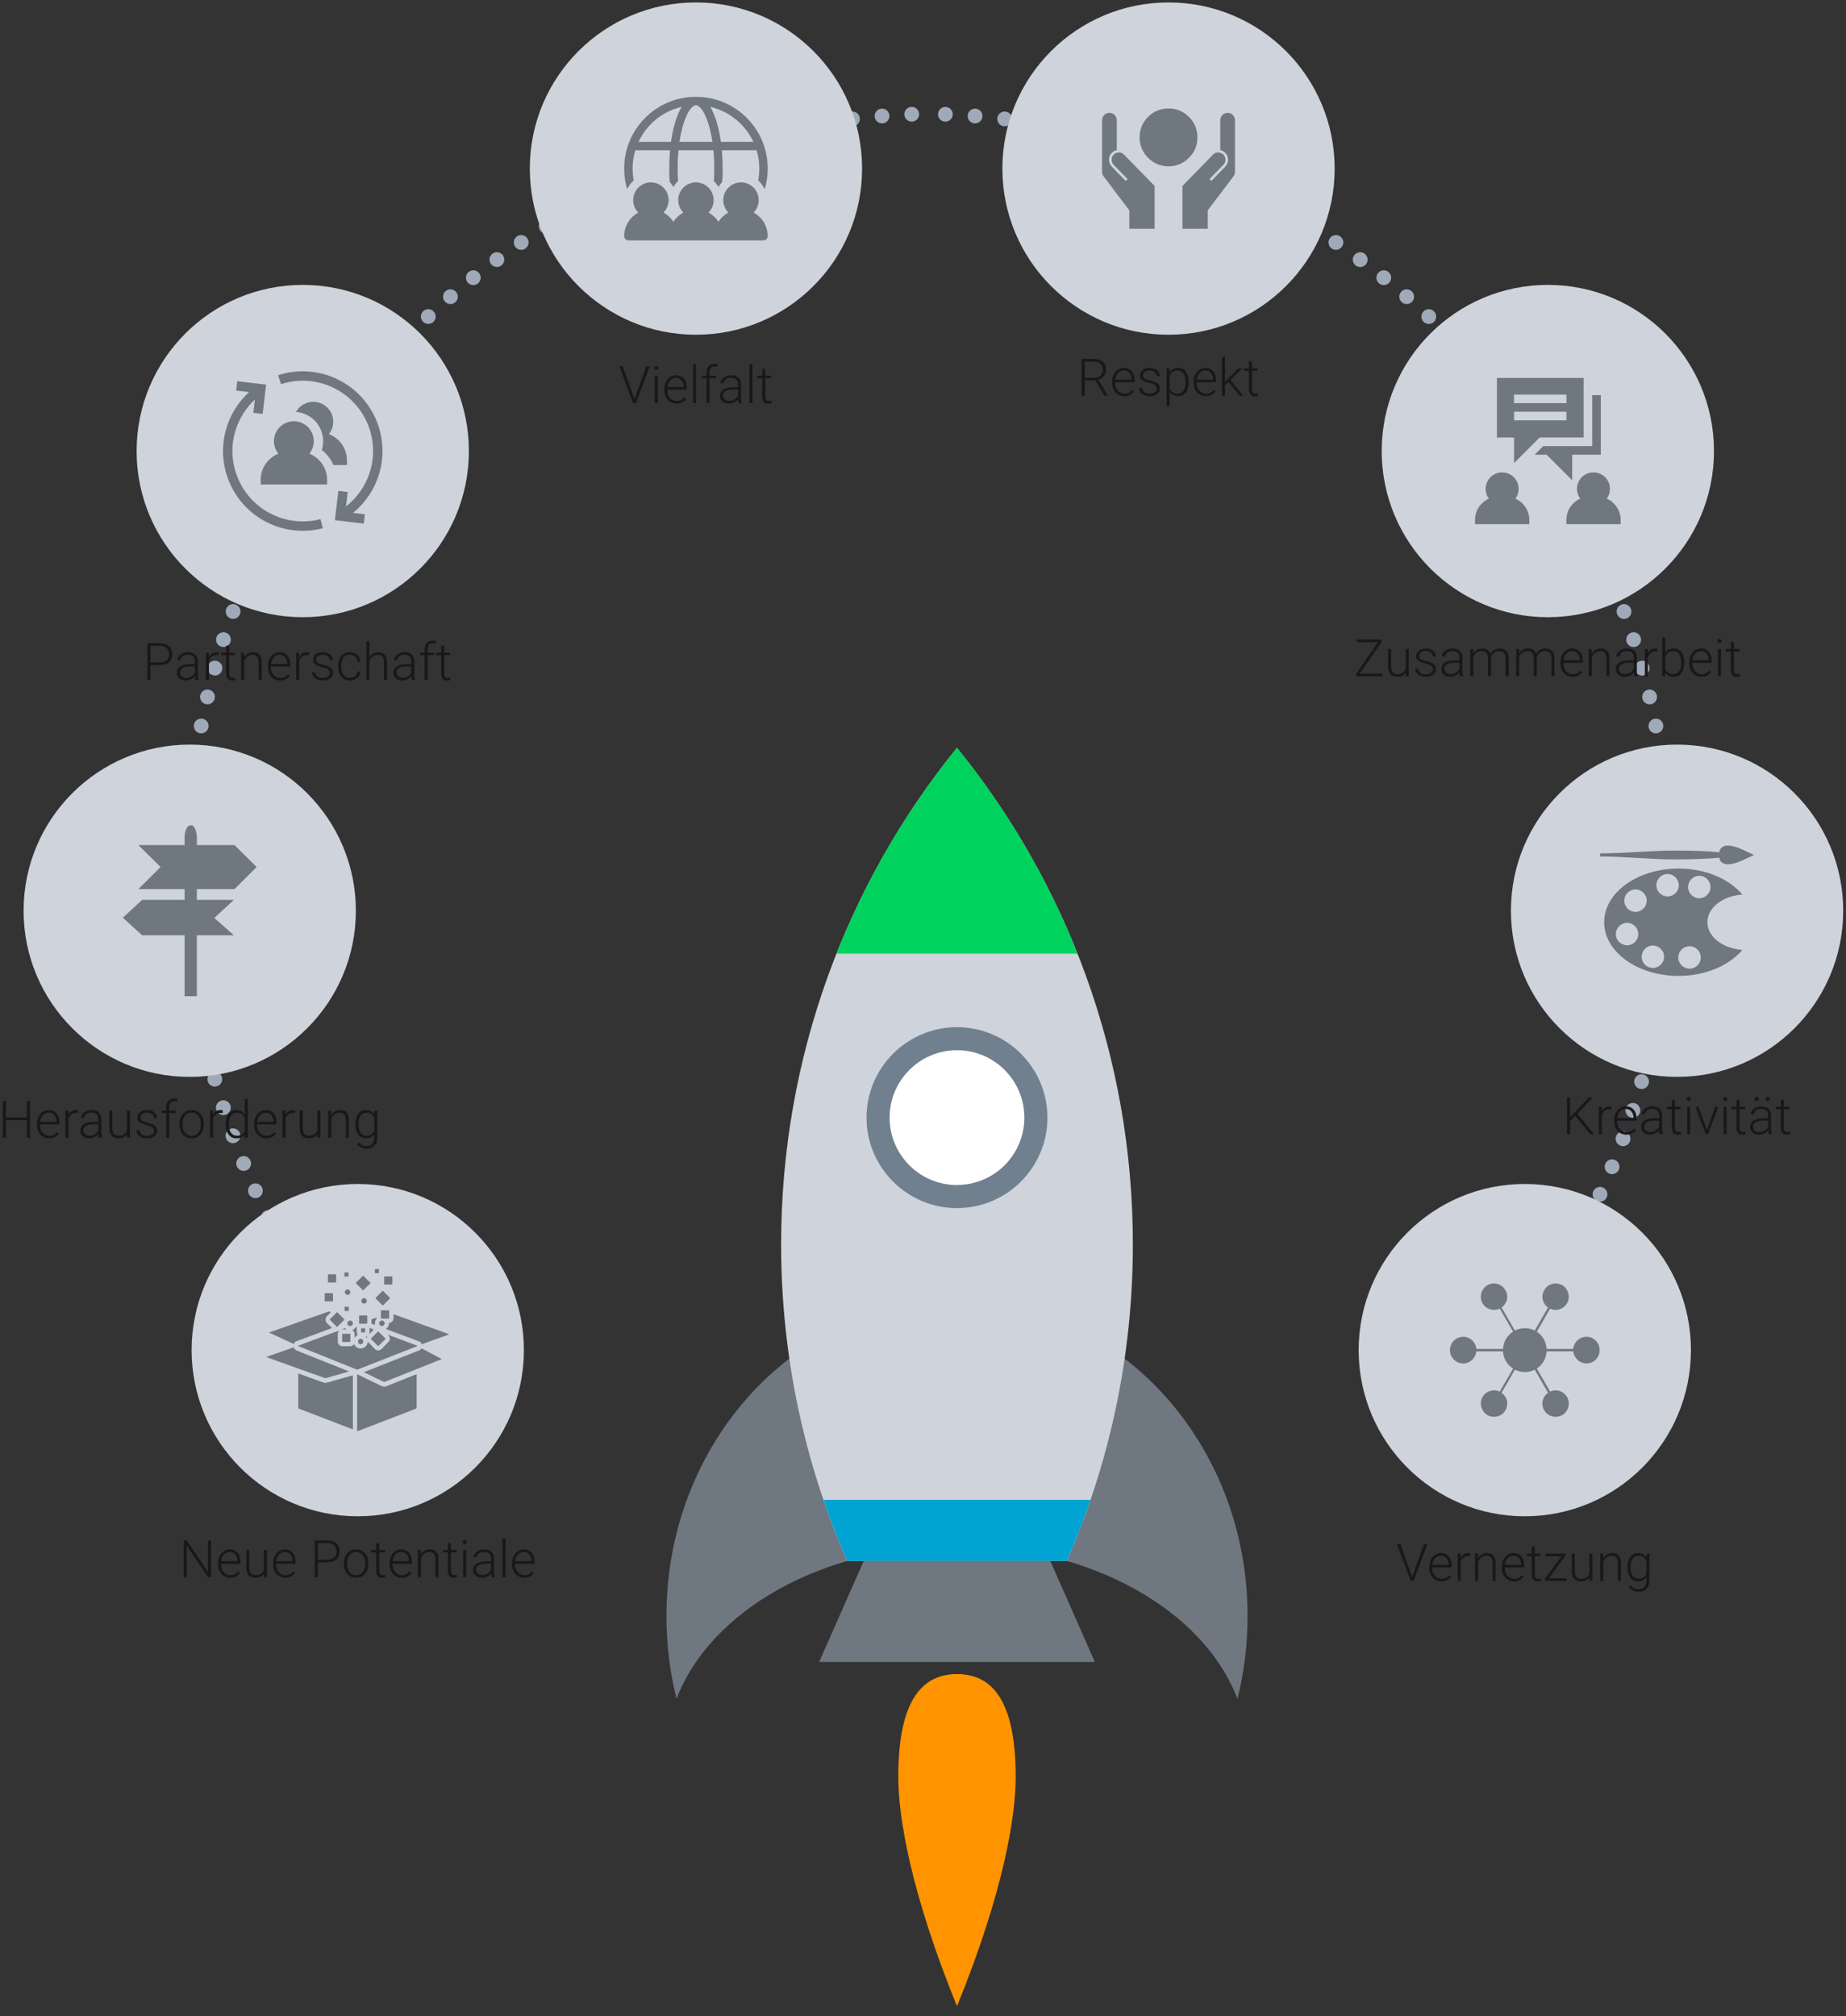 <?xml version="1.0" encoding="utf-8"?>
<!-- Generator: Adobe Illustrator 15.0.0, SVG Export Plug-In . SVG Version: 6.00 Build 0)  -->
<!DOCTYPE svg PUBLIC "-//W3C//DTD SVG 1.1//EN" "http://www.w3.org/Graphics/SVG/1.1/DTD/svg11.dtd">
<svg version="1.1" id="Ebene_1" xmlns="http://www.w3.org/2000/svg" xmlns:xlink="http://www.w3.org/1999/xlink" x="0px" y="0px"
	 width="500px" height="546px" viewBox="0 0 500 546" enable-background="new 0 0 500 546" xml:space="preserve">
<rect x="0" y="0" width="500" height="546" fill="#333333" stroke="none"/>
<path fill="none" stroke="#9FA9B8" stroke-width="4" stroke-linecap="round" stroke-linejoin="round" stroke-dasharray="0,8.141" d="
	M407.841,364.962c27.09-34.202,43.589-77.292,44.493-124.231"/>
<path fill="none" stroke="#9FA9B8" stroke-width="4" stroke-linecap="round" stroke-linejoin="round" stroke-dasharray="0,8.056" d="
	M452.22,228.605c-4.148-108.624-91.844-195.669-200.19-197.777"/>
<path fill="none" stroke="#9FA9B8" stroke-width="4" stroke-linecap="round" stroke-linejoin="round" stroke-dasharray="0,8.056" d="
	M246.947,30.945c-107.815,4.209-194.2,92.551-196.279,201.688"/>
<path fill="none" stroke="#9FA9B8" stroke-width="4" stroke-linecap="round" stroke-linejoin="round" stroke-dasharray="0,8.045" d="
	M50.782,244.703c1.873,49.121,20.832,93.831,51.059,128.27"/>
<path fill="#CFD3DB" d="M316.501,90.66c24.853,0,45-20.146,45-45c0-24.853-20.147-45-45-45c-24.854,0-45,20.147-45,45
	C271.501,70.514,291.647,90.66,316.501,90.66"/>
<path fill="#CFD3DB" d="M188.501,90.66c24.853,0,45-20.146,45-45c0-24.853-20.147-45-45-45s-45,20.147-45,45
	C143.501,70.514,163.648,90.66,188.501,90.66"/>
<path fill="#CFD3DB" d="M419.241,167.16c24.853,0,45-20.146,45-45c0-24.853-20.147-45-45-45c-24.854,0-45,20.147-45,45
	C374.241,147.014,394.388,167.16,419.241,167.16"/>
<path fill="#CFD3DB" d="M454.241,291.66c24.853,0,45-20.146,45-45c0-24.853-20.147-45-45-45c-24.854,0-45,20.147-45,45
	C409.241,271.514,429.388,291.66,454.241,291.66"/>
<path fill="#CFD3DB" d="M413.001,410.66c24.853,0,45-20.146,45-45c0-24.853-20.147-45-45-45c-24.854,0-45,20.147-45,45
	C368.001,390.514,388.147,410.66,413.001,410.66"/>
<path fill="#CFD3DB" d="M96.899,410.66c24.853,0,45-20.146,45-45c0-24.853-20.147-45-45-45s-45,20.147-45,45
	C51.899,390.514,72.046,410.66,96.899,410.66"/>
<path fill="#CFD3DB" d="M51.389,291.66c24.853,0,45-20.146,45-45c0-24.853-20.147-45-45-45s-45,20.147-45,45
	C6.389,271.514,26.536,291.66,51.389,291.66"/>
<path fill="#CFD3DB" d="M82.001,167.16c24.853,0,45-20.146,45-45c0-24.853-20.147-45-45-45s-45,20.147-45,45
	C37.001,147.014,57.148,167.16,82.001,167.16"/>
<path fill="#6F7780" d="M429.743,362.046c-1.929,0-3.455,1.445-3.615,3.293h-7.225c-0.082-1.928-1.123-3.696-2.651-4.658
	l3.613-6.263c1.687,0.803,3.612,0.16,4.578-1.445c0.962-1.686,0.399-3.854-1.286-4.897c-1.766-0.964-3.935-0.4-4.897,1.363
	c-0.964,1.607-0.479,3.614,1.043,4.658l-3.611,6.263c-0.804-0.4-1.688-0.642-2.65-0.642c-0.963,0-1.928,0.241-2.73,0.642
	l-3.612-6.263c1.524-1.044,2.008-3.051,1.043-4.658c-0.963-1.764-3.132-2.327-4.896-1.363c-1.687,1.043-2.248,3.212-1.286,4.897
	c0.883,1.605,2.972,2.248,4.657,1.445l3.614,6.263c-1.607,0.962-2.65,2.73-2.731,4.658h-7.224c-0.161-1.848-1.689-3.293-3.536-3.293
	c-2.006,0-3.613,1.605-3.613,3.613c0,2.006,1.607,3.612,3.613,3.612c1.847,0,3.375-1.526,3.536-3.291h7.224
	c0.081,1.927,1.124,3.692,2.731,4.655l-3.614,6.264c-1.686-0.804-3.774-0.161-4.657,1.445c-0.962,1.687-0.4,3.854,1.286,4.898
	c1.765,0.964,3.934,0.401,4.896-1.286c0.965-1.686,0.481-3.692-1.043-4.736l3.612-6.263c0.803,0.403,1.768,0.643,2.73,0.643
	c0.962,0,1.847-0.239,2.65-0.643l3.611,6.263c-1.522,1.044-2.007,3.051-1.043,4.736c0.963,1.688,3.132,2.25,4.897,1.286
	c1.686-1.045,2.248-3.212,1.286-4.898c-0.966-1.606-2.892-2.249-4.578-1.445l-3.613-6.264c1.528-0.963,2.569-2.729,2.651-4.655
	h7.225c0.16,1.765,1.687,3.291,3.615,3.291c1.925,0,3.532-1.606,3.532-3.612C433.275,363.651,431.668,362.046,429.743,362.046"/>
<path fill="#6F7780" d="M463.306,240.236c0,1.665-1.374,3.036-3.039,3.036c-1.699,0-3.038-1.371-3.038-3.036
	c0-1.667,1.339-3.039,3.038-3.039C461.932,237.197,463.306,238.569,463.306,240.236 M457.619,256.274c1.7,0,3.039,1.338,3.039,3.036
	c0,1.667-1.339,3.039-3.039,3.039c-1.665,0-3.036-1.372-3.036-3.039C454.583,257.612,455.954,256.274,457.619,256.274
	 M454.714,239.745c0,1.7-1.371,3.038-3.037,3.038s-3.039-1.338-3.039-3.038c0-1.666,1.373-3.037,3.039-3.037
	S454.714,238.079,454.714,239.745 M447.689,256.077c1.668,0,3.039,1.372,3.039,3.038c0,1.699-1.371,3.038-3.039,3.038
	c-1.696,0-3.035-1.339-3.035-3.038C444.654,257.449,445.993,256.077,447.689,256.077 M446.024,243.928
	c0,1.665-1.37,3.036-3.038,3.036c-1.697,0-3.036-1.371-3.036-3.036c0-1.668,1.339-3.039,3.036-3.039
	C444.654,240.889,446.024,242.26,446.024,243.928 M440.701,249.938c1.698,0,3.036,1.372,3.036,3.037
	c0,1.698-1.338,3.037-3.036,3.037c-1.667,0-3.038-1.339-3.038-3.037C437.663,251.31,439.034,249.938,440.701,249.938
	 M471.928,242.293c-3.527-4.246-9.931-7.055-17.278-7.055c-11.107,0-20.155,6.499-20.155,14.535s9.048,14.535,20.155,14.535
	c7.348,0,13.751-2.841,17.278-7.055c-5.323-0.36-9.474-3.562-9.474-7.48C462.454,245.854,466.604,242.62,471.928,242.293"/>
<path fill="#6F7780" d="M465.623,231.548c0-3.986,4.477-2.353,6.764-1.243l2.679,1.243l-2.679,1.272
	C470.1,233.897,465.623,235.531,465.623,231.548"/>
<path fill="#6F7780" d="M433.481,231.121c6.795,0,13.458-0.752,20.22-0.752c4.899,0,9.276,0.165,12.053,0.459v1.471
	c-2.776,0.26-7.153,0.457-12.053,0.457c-6.762,0-13.425-0.784-20.22-0.784c-0.03,0-0.064,0-0.064-0.033v-0.752
	C433.417,231.154,433.451,231.121,433.481,231.121"/>
<path fill="#6F7780" d="M410.451,135.062c0.553-0.743,0.879-1.663,0.879-2.657c0-2.464-2.004-4.468-4.468-4.468
	s-4.468,2.004-4.468,4.468c0,0.997,0.329,1.918,0.883,2.662c-2.209,0.965-3.757,3.17-3.757,5.731v1.162h14.7v-1.162
	C414.221,138.232,412.667,136.023,410.451,135.062"/>
<path fill="#6F7780" d="M435.192,135.062c0.553-0.743,0.88-1.663,0.88-2.657c0-2.464-2.005-4.468-4.469-4.468
	s-4.468,2.004-4.468,4.468c0,0.996,0.329,1.918,0.883,2.662c-2.209,0.965-3.757,3.17-3.757,5.731v1.162h14.7v-1.162
	C438.962,138.232,437.408,136.023,435.192,135.062"/>
<polygon fill="#6F7780" points="431.261,107.012 431.261,120.82 417.981,120.82 415.656,123.146 418.914,123.146 425.834,130.066 
	425.834,123.146 433.587,123.146 433.587,107.012 "/>
<path fill="#6F7780" d="M424.284,109.187h-14.187v-2.326h14.187V109.187z M424.284,113.837h-14.187v-2.324h14.187V113.837z
	 M405.447,102.36v16.135h4.65v6.92l6.92-6.92h11.918V102.36H405.447z"/>
<path fill="#6F7780" d="M316.501,45.046c2.168,0,3.996-0.787,5.531-2.312c1.536-1.531,2.297-3.36,2.297-5.54
	c0-2.155-0.761-4.007-2.297-5.53c-1.535-1.536-3.363-2.286-5.531-2.286c-2.169,0-4.019,0.75-5.531,2.286
	c-1.546,1.523-2.296,3.375-2.296,5.53c0,2.18,0.75,4.009,2.296,5.54C312.482,44.259,314.332,45.046,316.501,45.046"/>
<path fill="#6F7780" d="M328.548,41.88l-8.273,8.483v11.546h0.059v0.035h6.786v-4.98l6.925-9.141
	c0.281-0.344,0.457-0.763,0.457-1.223V32.554c0-1.102-0.891-1.993-1.992-1.993c-1.101,0-1.992,0.892-1.992,1.993v8.109
	c0.48,0.104,0.938,0.302,1.301,0.668c1.066,1.028,1.091,2.729,0.059,3.797l-3.773,3.876l-0.516-0.504l3.773-3.864
	c0.762-0.788,0.738-2.043-0.035-2.801c-0.234-0.226-0.527-0.387-0.831-0.47c-0.329-0.095-0.669-0.106-0.997-0.034
	C329.134,41.425,328.806,41.609,328.548,41.88"/>
<path fill="#6F7780" d="M304.452,41.88l8.275,8.483v11.546h-0.07v0.035h-6.773v-4.98l-6.927-9.141
	c-0.278-0.344-0.456-0.763-0.456-1.223V32.554c0-1.102,0.891-1.993,1.992-1.993s1.992,0.892,1.992,1.993v8.109
	c-0.48,0.104-0.936,0.302-1.3,0.668c-1.067,1.028-1.091,2.729-0.06,3.797l3.773,3.876l0.518-0.504l-3.775-3.864
	c-0.762-0.788-0.738-2.043,0.037-2.793c0.231-0.233,0.523-0.395,0.83-0.478c0.327-0.095,0.67-0.106,0.996-0.034
	C303.868,41.425,304.194,41.609,304.452,41.88"/>
<path fill="#6F7780" d="M204.109,57.576c0.859-0.868,1.391-2.061,1.391-3.375c0-2.646-2.153-4.8-4.799-4.8s-4.799,2.153-4.799,4.8
	c0,1.314,0.531,2.507,1.391,3.375c-1.096,0.587-2.024,1.447-2.692,2.49c-0.669-1.043-1.597-1.903-2.693-2.49
	c0.86-0.868,1.391-2.061,1.391-3.375c0-2.646-2.152-4.8-4.799-4.8c-2.646,0-4.799,2.153-4.799,4.8c0,1.314,0.532,2.507,1.391,3.375
	c-1.096,0.587-2.024,1.447-2.692,2.49c-0.668-1.043-1.596-1.903-2.692-2.49c0.859-0.868,1.391-2.061,1.391-3.375
	c0-2.646-2.153-4.8-4.799-4.8c-2.647,0-4.8,2.153-4.8,4.8c0,1.314,0.532,2.507,1.391,3.375c-2.278,1.221-3.831,3.625-3.831,6.385
	c0,0.629,0.51,1.139,1.139,1.139H182.4h12.201h12.2c0.629,0,1.139-0.51,1.139-1.139C207.94,61.201,206.388,58.797,204.109,57.576"/>
<path fill="#6F7780" d="M195.257,38.421c-0.313-2.233-0.772-4.29-1.362-6.062c-0.481-1.442-1.001-2.562-1.534-3.423
	c5.192,1.197,9.49,4.759,11.697,9.484H195.257z M184.045,38.421c0.29-1.97,0.702-3.779,1.223-5.341
	c1.127-3.382,2.446-4.582,3.233-4.582c0.787,0,2.105,1.2,3.233,4.582c0.52,1.562,0.932,3.371,1.223,5.341H184.045z M183.107,32.359
	c-0.591,1.771-1.05,3.828-1.362,6.062h-8.802c2.208-4.726,6.505-8.287,11.698-9.484C184.108,29.798,183.587,30.917,183.107,32.359
	 M202.247,31.914c-3.654-3.654-8.506-5.673-13.67-5.693c-0.026,0-0.051-0.001-0.076-0.001c-0.026,0-0.051,0-0.076,0.001
	c-5.165,0.021-10.017,2.039-13.67,5.693c-3.672,3.672-5.694,8.554-5.694,13.746c0,1.896,0.277,3.774,0.814,5.574
	c0.42-0.905,1.025-1.707,1.767-2.357c-0.2-1.056-0.303-2.133-0.303-3.217c0-1.725,0.257-3.39,0.732-4.961h9.412
	c-0.146,1.599-0.222,3.264-0.222,4.961c0,1.224,0.041,2.435,0.119,3.619c0.39,0.402,0.734,0.851,1.02,1.336
	c0.341-0.578,0.762-1.104,1.248-1.562c-0.072-1.108-0.109-2.245-0.109-3.394c0-1.705,0.079-3.371,0.231-4.961h9.461
	c0.152,1.59,0.231,3.256,0.231,4.961c0,1.149-0.037,2.286-0.108,3.394c0.485,0.458,0.906,0.983,1.247,1.562
	c0.286-0.485,0.63-0.934,1.02-1.336c0.078-1.185,0.119-2.396,0.119-3.619c0-1.697-0.076-3.362-0.222-4.961h9.412
	c0.476,1.571,0.733,3.236,0.733,4.961c0,1.084-0.103,2.161-0.304,3.217c0.742,0.65,1.347,1.452,1.767,2.357
	c0.537-1.8,0.815-3.678,0.815-5.574C207.941,40.468,205.919,35.586,202.247,31.914"/>
<path fill="#6F7780" d="M83.786,122.864c0.75-0.927,1.201-2.104,1.201-3.387c0-2.975-2.42-5.394-5.394-5.394
	c-2.973,0-5.393,2.419-5.393,5.394c0,1.285,0.453,2.466,1.205,3.393c-2.803,1.125-4.789,3.871-4.789,7.072v1.271H88.59v-1.271
	C88.59,126.735,86.598,123.985,83.786,122.864"/>
<path fill="#6F7780" d="M89.079,117.564c0.733-0.921,1.173-2.086,1.173-3.354c0-2.973-2.419-5.393-5.393-5.393
	c-2.01,0-3.766,1.106-4.694,2.742c4.111,0.294,7.366,3.732,7.366,7.917c0,0.818-0.129,1.63-0.375,2.402
	c0.835,0.643,1.57,1.413,2.179,2.294c0.39,0.563,0.717,1.159,0.982,1.778l3.655-0.005v-1.271
	C93.972,121.437,91.938,118.662,89.079,117.564"/>
<path fill="#6F7780" d="M102.291,129.539c1.769-4.843,1.739-10.171-0.084-15.003c-1.975-5.23-5.84-9.44-10.883-11.853
	c-5.027-2.405-10.707-2.78-15.994-1.059l0.788,2.419c4.663-1.519,9.673-1.187,14.108,0.935c4.449,2.128,7.858,5.841,9.6,10.457
	c1.608,4.261,1.635,8.96,0.075,13.23c-1.234,3.377-3.392,6.324-6.194,8.506l0.472-3.911l-2.526-0.306l-0.956,7.931l7.831,0.926
	l0.299-2.526l-3.212-0.38C98.623,136.46,100.944,133.227,102.291,129.539"/>
<path fill="#6F7780" d="M86.801,140.599c-4.524,1.183-9.317,0.654-13.498-1.491c-4.209-2.16-7.448-5.789-9.121-10.22
	c-1.548-4.104-1.648-8.47-0.289-12.63c1.007-3.084,2.796-5.865,5.146-8.054l-0.433,3.597l2.526,0.305l0.956-7.93l-7.831-0.926
	l-0.299,2.525l3.51,0.415c-2.744,2.505-4.829,5.713-5.994,9.277c-0.747,2.287-1.105,4.661-1.065,7.057
	c0.041,2.479,0.51,4.922,1.393,7.263c1.896,5.021,5.568,9.136,10.34,11.585c3.085,1.582,6.464,2.389,9.863,2.389
	c1.822,0,3.649-0.232,5.44-0.701L86.801,140.599z"/>
<path fill="#6F7780" d="M49.993,226.929c0-0.911,0.144-1.691,0.433-2.346c0.29-0.779,0.723-1.038,1.23-1.038
	c0.505-0.132,0.938,0.259,1.227,1.038c0.289,0.654,0.435,1.435,0.435,2.346v4.163v0.909h-0.579h-2.241h-0.505v-0.909V226.929z"/>
<polygon fill="#6F7780" points="53.317,269.801 53.317,252.293 53.317,251.419 52.738,251.419 50.499,251.419 49.992,251.419 
	49.992,252.293 49.992,269.801 "/>
<polygon fill="#6F7780" points="53.317,239.32 53.317,247.034 53.317,248.201 52.738,248.201 50.499,248.201 49.992,248.201 
	49.992,247.034 49.992,239.32 49.992,238.301 50.499,238.301 52.738,238.301 53.317,238.301 "/>
<polygon fill="#6F7780" points="43.49,234.806 37.564,228.953 37.564,228.881 63.505,228.881 69.504,234.806 63.505,240.805 
	37.636,240.805 37.564,240.805 37.564,240.73 "/>
<polygon fill="#6F7780" points="38.594,243.701 50.502,243.701 63.282,243.701 63.362,243.701 63.282,243.773 58.042,248.616 
	63.282,253.238 63.282,253.313 50.502,253.313 38.594,253.313 38.515,253.313 33.274,248.543 38.515,243.701 "/>
<path fill="#6F7780" d="M112.85,372.168v9.13c0,0.076-0.078,0.152-0.115,0.19l-15.854,6.112c-0.075,0.038-0.152,0-0.152-0.037
	v-15.359h0.037l6.57,3.173c0.381,0.189,0.879,0.229,1.3,0.075L112.85,372.168z M89.928,359.676l-1.414-1.377
	c-0.459-0.497-0.459-1.298,0-1.796l1.107-1.107l-0.344-0.153c-0.075-0.038-0.19-0.038-0.266-0.038l-16.046,5.655
	c-0.076,0.036-0.038,0.076,0.038,0.114l6.57,3.018c0.116-0.345,0.384-0.611,0.766-0.765L89.928,359.676z M94.549,371.44
	l-6.302,1.796h-0.23l-15.778-5.654c-0.076-0.038-0.076-0.076,0-0.114l7.298-2.561c0.112,0.346,0.381,0.651,0.802,0.842
	L94.549,371.44z M114.187,365.176l5.347,2.827c0.078,0.038,0.078,0.076,0.04,0.114l-15.435,6.151c-0.037,0.038-0.154,0-0.229-0.039
	l-5.386-2.598l14.975-5.883C113.804,365.635,114.034,365.443,114.187,365.176 M106.584,355.931l14.975,5.386
	c0.077,0.039,0.077,0.078,0,0.115l-7.297,2.636c-0.112-0.345-0.381-0.648-0.803-0.802l-8.938-3.323
	c0.497-0.344,0.842-0.918,0.842-1.566c0-0.039,0-0.039-0.039-0.077c0.686,0,1.26-0.573,1.26-1.223V355.931z M100.625,357.306
	l1.413-0.458v0.229v0.038c-0.305,0.306-0.498,0.765-0.498,1.262c0,0.152,0,0.305,0.04,0.458l-0.955-0.344v-0.077V357.306z
	 M97.186,365.863c0.23-0.267,0.535-0.42,0.917-0.42h1.031c0.651,0,1.185,0.534,1.185,1.223v1.029c0,0.651-0.534,1.186-1.185,1.186
	h-1.031c-0.611,0-1.109-0.419-1.185-0.993c-0.344,0.421-0.879,0.688-1.451,0.688c-1.071,0-1.91-0.841-1.91-1.909
	c0-1.031,0.839-1.91,1.91-1.91C96.231,364.756,96.881,365.215,97.186,365.863 M99.324,362.35c0.04-0.193,0.117-0.384,0.232-0.536
	c-0.155,0.114-0.308,0.152-0.498,0.191C99.171,362.118,99.248,362.233,99.324,362.35 M96.039,362.35
	c0.229-0.345,0.498-0.612,0.879-0.765c-0.189-0.229-0.268-0.458-0.268-0.766v-1.03c0-0.113,0-0.229,0.039-0.306
	c-0.076-0.037-0.152-0.077-0.192-0.153c-0.266,0.421-0.647,0.727-1.106,0.88c0.382,0.19,0.648,0.609,0.648,1.106V362.35z
	 M100.09,359.637l1.185,0.458l-1.377,1.337c0.116-0.152,0.192-0.382,0.192-0.612v-1.03V359.637z M92.449,360.095l1.031-0.381
	c0.113,0.151,0.306,0.266,0.459,0.343h-1.185C92.64,360.057,92.525,360.095,92.449,360.095 M92.143,360.21h0.037
	c0,0-0.037,0.036-0.076,0.036L92.143,360.21z M80.796,364.449l10.507-3.896c0.229,0,0.459-0.077,0.649-0.192
	c-0.267,0.229-0.458,0.574-0.458,0.955v2.063c0,0.688,0.572,1.223,1.26,1.223h2.064c0.457,0,0.88-0.229,1.068-0.611
	c0.269,0.726,0.995,1.224,1.796,1.224c1.031,0,1.874-0.804,1.911-1.835c0.04,0.039,0.04,0.077,0.076,0.077l1.871,1.91
	c0.498,0.496,1.301,0.496,1.796,0l1.871-1.91c0.498-0.497,0.498-1.261,0-1.759l-0.189-0.228l7.984,2.979
	c0.076,0.039,0.076,0.077,0.04,0.114l-16.161,6.343c-0.075,0.038-0.192,0.038-0.268,0l-15.817-6.343
	C80.72,364.526,80.72,364.488,80.796,364.449 M96.421,347.411l1.874-1.873c0.037-0.037,0.076-0.037,0.113,0l1.911,1.873
	c0.037,0.037,0.037,0.114,0,0.151l-1.911,1.872c-0.037,0.039-0.076,0.039-0.113,0l-1.874-1.872
	C96.384,347.525,96.384,347.448,96.421,347.411 M103.452,357.649c0.381,0,0.725,0.306,0.725,0.727c0,0.42-0.344,0.763-0.725,0.763
	c-0.422,0-0.764-0.343-0.764-0.763C102.688,357.955,103.03,357.649,103.452,357.649 M93.364,353.906h1.072l0.037,0.038v1.068
	l-0.037,0.04h-1.072l-0.036-0.04v-1.068L93.364,353.906z M97.682,362.578c0.421,0,0.726,0.344,0.726,0.726
	c0,0.419-0.305,0.764-0.726,0.764c-0.419,0-0.724-0.345-0.724-0.764C96.958,362.922,97.263,362.578,97.682,362.578 M92.754,361.24
	h2.064c0.037,0,0.076,0.039,0.076,0.076v2.063c0,0.039-0.039,0.077-0.076,0.077h-2.064c-0.037,0-0.076-0.038-0.076-0.077v-2.063
	C92.678,361.279,92.717,361.24,92.754,361.24 M98.103,366.627h1.031c0,0,0.037,0,0.037,0.039v1.029l-0.037,0.039h-1.031
	c-0.04,0-0.04-0.039-0.04-0.039v-1.029C98.063,366.627,98.063,366.627,98.103,366.627 M100.472,362.502l1.911-1.873
	c0.037-0.038,0.077-0.038,0.114,0l1.91,1.873c0.037,0.039,0.037,0.113,0,0.152l-1.91,1.872c-0.037,0.037-0.077,0.037-0.114,0
	l-1.911-1.872C100.433,362.615,100.433,362.541,100.472,362.502 M89.354,357.306l1.873-1.872c0.038-0.038,0.114-0.038,0.153,0
	l1.871,1.872c0.037,0.038,0.037,0.114,0,0.153l-1.871,1.871c-0.039,0.038-0.115,0.038-0.153,0l-1.873-1.871
	C89.316,357.42,89.316,357.344,89.354,357.306 M94.131,349.207c0.418,0,0.763,0.344,0.763,0.764c0,0.381-0.345,0.725-0.763,0.725
	c-0.385,0-0.727-0.344-0.727-0.725C93.404,349.551,93.746,349.207,94.131,349.207 M98.601,351.574c0.418,0,0.763,0.345,0.763,0.728
	c0,0.42-0.345,0.764-0.763,0.764c-0.422,0-0.727-0.344-0.727-0.764C97.874,351.919,98.179,351.574,98.601,351.574 M101.733,351.499
	l1.871-1.872c0.037-0.038,0.113-0.038,0.153,0l1.872,1.872c0.039,0.037,0.039,0.114,0,0.152l-1.872,1.871
	c-0.04,0.039-0.116,0.039-0.153,0l-1.871-1.871C101.693,351.613,101.693,351.536,101.733,351.499 M88.896,345.118h2.062
	c0.04,0,0.077,0.039,0.077,0.076v2.064c0,0.076-0.037,0.076-0.077,0.076h-2.062c-0.038,0-0.077,0-0.077-0.076v-2.064
	C88.819,345.157,88.858,345.118,88.896,345.118 M88.017,350.237h2.102c0.038,0,0.076,0,0.076,0.077v2.063
	c0,0.038-0.038,0.076-0.076,0.076h-2.102c-0.038,0-0.076-0.038-0.076-0.076v-2.063C87.941,350.237,87.979,350.237,88.017,350.237
	 M94.818,357.649c0.421,0,0.763,0.306,0.763,0.727c0,0.42-0.342,0.763-0.763,0.763c-0.382,0-0.727-0.343-0.727-0.763
	C94.091,357.955,94.436,357.649,94.818,357.649 M95.467,365.939c0.383,0,0.725,0.305,0.725,0.727c0,0.421-0.342,0.764-0.725,0.764
	c-0.42,0-0.765-0.343-0.765-0.764C94.702,366.244,95.047,365.939,95.467,365.939 M97.834,359.751h1.032c0.039,0,0.039,0,0.039,0.038
	v1.03c0,0.04,0,0.04-0.039,0.04h-1.032c0,0-0.037,0-0.037-0.04v-1.03C97.797,359.751,97.834,359.751,97.834,359.751
	 M103.259,354.898h2.065c0.039,0,0.075,0.038,0.075,0.076v2.102c0,0.038-0.036,0.038-0.075,0.038h-2.065
	c-0.037,0-0.075,0-0.075-0.038v-2.102C103.184,354.937,103.222,354.898,103.259,354.898 M104.139,345.691h2.064
	c0.037,0,0.076,0.039,0.076,0.076v2.062c0,0.039-0.039,0.078-0.076,0.078h-2.064c-0.037,0-0.077-0.039-0.077-0.078v-2.062
	C104.062,345.73,104.102,345.691,104.139,345.691 M93.328,344.621h1.031c0.037,0,0.037,0.038,0.037,0.038v1.071h-0.037h-1.031h-0.04
	v-1.071C93.288,344.659,93.288,344.621,93.328,344.621 M101.54,343.704h1.072c0,0,0.037,0,0.037,0.039v1.031
	c0,0.038-0.037,0.038-0.037,0.038h-1.072v-0.038v-1.031V343.704z M97.339,356.273h2.062c0.04,0,0.076,0.038,0.076,0.076v2.063
	c0,0.039-0.036,0.077-0.076,0.077h-2.062c-0.076,0-0.076-0.038-0.076-0.077v-2.063C97.263,356.312,97.263,356.273,97.339,356.273
	 M80.796,371.976v9.322c0,0.076,0.039,0.152,0.115,0.19l14.67,5.654v-14.669l-6.99,1.985c-0.344,0.076-0.688,0.076-1.032-0.037
	L80.796,371.976z"/>
<g>
	<path fill="#1A171B" d="M368.327,182.449h6.146v0.711h-7.164v-0.636l5.906-8.606h-5.729v-0.711h6.768v0.596L368.327,182.449z"/>
	<path fill="#1A171B" d="M380.766,182.224c-0.492,0.716-1.278,1.073-2.358,1.073c-0.788,0-1.388-0.229-1.798-0.687
		s-0.62-1.136-0.629-2.034v-4.812h0.813v4.71c0,1.408,0.569,2.112,1.709,2.112c1.185,0,1.935-0.489,2.249-1.47v-5.353h0.82v7.396
		h-0.793L380.766,182.224z"/>
	<path fill="#1A171B" d="M388.128,181.28c0-0.405-0.163-0.731-0.488-0.978c-0.326-0.246-0.817-0.438-1.474-0.577
		c-0.656-0.14-1.165-0.299-1.528-0.479c-0.361-0.181-0.631-0.4-0.807-0.66c-0.175-0.26-0.263-0.574-0.263-0.943
		c0-0.583,0.244-1.065,0.731-1.445c0.487-0.381,1.112-0.571,1.873-0.571c0.825,0,1.486,0.204,1.986,0.612
		c0.498,0.407,0.748,0.939,0.748,1.596h-0.82c0-0.433-0.182-0.793-0.543-1.08c-0.363-0.287-0.819-0.431-1.371-0.431
		c-0.538,0-0.97,0.12-1.295,0.359c-0.326,0.239-0.489,0.55-0.489,0.933c0,0.369,0.136,0.655,0.407,0.858
		c0.271,0.202,0.766,0.389,1.482,0.557c0.719,0.169,1.256,0.349,1.613,0.54c0.358,0.191,0.624,0.422,0.797,0.69
		c0.173,0.27,0.26,0.595,0.26,0.978c0,0.625-0.252,1.124-0.756,1.497c-0.503,0.374-1.16,0.561-1.972,0.561
		c-0.861,0-1.56-0.208-2.095-0.625c-0.536-0.417-0.804-0.944-0.804-1.583h0.82c0.032,0.479,0.233,0.852,0.604,1.118
		c0.372,0.267,0.863,0.399,1.474,0.399c0.569,0,1.03-0.125,1.381-0.376C387.952,181.98,388.128,181.663,388.128,181.28z"/>
	<path fill="#1A171B" d="M395.456,183.16c-0.082-0.232-0.135-0.576-0.157-1.032c-0.287,0.374-0.652,0.662-1.098,0.865
		c-0.443,0.202-0.914,0.304-1.411,0.304c-0.711,0-1.286-0.198-1.726-0.595c-0.44-0.396-0.66-0.897-0.66-1.504
		c0-0.72,0.3-1.289,0.898-1.709c0.6-0.419,1.435-0.629,2.506-0.629h1.483v-0.841c0-0.528-0.163-0.944-0.489-1.247
		c-0.325-0.304-0.801-0.455-1.425-0.455c-0.569,0-1.041,0.146-1.415,0.438c-0.374,0.292-0.561,0.643-0.561,1.053l-0.82-0.007
		c0-0.588,0.273-1.097,0.82-1.527s1.219-0.646,2.017-0.646c0.825,0,1.476,0.206,1.952,0.619c0.476,0.412,0.721,0.987,0.734,1.726
		v3.5c0,0.716,0.075,1.251,0.226,1.606v0.082H395.456z M392.886,182.572c0.547,0,1.036-0.132,1.466-0.396
		c0.432-0.264,0.744-0.617,0.94-1.06v-1.627h-1.463c-0.815,0.01-1.454,0.158-1.914,0.448c-0.46,0.289-0.69,0.687-0.69,1.192
		c0,0.415,0.154,0.759,0.461,1.032C391.994,182.436,392.394,182.572,392.886,182.572z"/>
	<path fill="#1A171B" d="M399.031,175.764l0.027,1.203c0.273-0.446,0.615-0.781,1.025-1.005c0.41-0.223,0.866-0.335,1.367-0.335
		c1.167,0,1.907,0.479,2.222,1.436c0.265-0.46,0.617-0.814,1.06-1.062c0.442-0.249,0.93-0.373,1.463-0.373
		c1.586,0,2.395,0.866,2.427,2.598v4.936h-0.82v-4.874c-0.005-0.66-0.146-1.15-0.428-1.47c-0.279-0.318-0.736-0.479-1.37-0.479
		c-0.588,0.01-1.085,0.199-1.49,0.571c-0.405,0.371-0.631,0.823-0.677,1.356v4.895h-0.82v-4.936
		c-0.005-0.633-0.154-1.106-0.447-1.418c-0.295-0.312-0.747-0.469-1.357-0.469c-0.515,0-0.957,0.147-1.326,0.441
		s-0.643,0.73-0.82,1.309v5.072h-0.82v-7.396H399.031z"/>
	<path fill="#1A171B" d="M411.438,175.764l0.027,1.203c0.273-0.446,0.615-0.781,1.025-1.005c0.41-0.223,0.866-0.335,1.367-0.335
		c1.167,0,1.907,0.479,2.222,1.436c0.265-0.46,0.617-0.814,1.06-1.062c0.442-0.249,0.93-0.373,1.463-0.373
		c1.586,0,2.395,0.866,2.427,2.598v4.936h-0.82v-4.874c-0.005-0.66-0.146-1.15-0.428-1.47c-0.279-0.318-0.736-0.479-1.37-0.479
		c-0.588,0.01-1.085,0.199-1.49,0.571c-0.405,0.371-0.631,0.823-0.677,1.356v4.895h-0.82v-4.936
		c-0.005-0.633-0.154-1.106-0.447-1.418c-0.295-0.312-0.747-0.469-1.357-0.469c-0.515,0-0.957,0.147-1.326,0.441
		s-0.643,0.73-0.82,1.309v5.072h-0.82v-7.396H411.438z"/>
	<path fill="#1A171B" d="M425.965,183.297c-0.629,0-1.197-0.154-1.706-0.465c-0.508-0.31-0.903-0.741-1.186-1.295
		s-0.424-1.175-0.424-1.863v-0.294c0-0.711,0.138-1.351,0.414-1.921c0.275-0.569,0.659-1.018,1.151-1.343
		c0.492-0.326,1.025-0.489,1.6-0.489c0.897,0,1.61,0.307,2.136,0.92c0.527,0.612,0.79,1.45,0.79,2.512v0.458h-5.277v0.157
		c0,0.839,0.24,1.537,0.722,2.096c0.48,0.558,1.085,0.837,1.814,0.837c0.438,0,0.824-0.079,1.158-0.239
		c0.336-0.159,0.64-0.414,0.913-0.766l0.513,0.39C427.981,182.862,427.108,183.297,425.965,183.297z M425.814,176.324
		c-0.615,0-1.134,0.226-1.556,0.677c-0.421,0.451-0.678,1.058-0.769,1.818h4.437v-0.089c-0.022-0.711-0.226-1.289-0.608-1.736
		C426.936,176.548,426.435,176.324,425.814,176.324z"/>
	<path fill="#1A171B" d="M431.112,175.764l0.027,1.265c0.278-0.455,0.624-0.803,1.039-1.042s0.873-0.359,1.374-0.359
		c0.793,0,1.383,0.224,1.771,0.67c0.388,0.447,0.583,1.117,0.588,2.01v4.854h-0.813v-4.86c-0.005-0.66-0.145-1.152-0.421-1.477
		c-0.275-0.323-0.716-0.485-1.322-0.485c-0.506,0-0.953,0.158-1.344,0.476c-0.389,0.316-0.678,0.744-0.864,1.281v5.065h-0.813
		v-7.396H431.112z"/>
	<path fill="#1A171B" d="M442.692,183.16c-0.082-0.232-0.135-0.576-0.157-1.032c-0.287,0.374-0.652,0.662-1.098,0.865
		c-0.443,0.202-0.914,0.304-1.411,0.304c-0.711,0-1.286-0.198-1.726-0.595c-0.44-0.396-0.66-0.897-0.66-1.504
		c0-0.72,0.3-1.289,0.898-1.709c0.6-0.419,1.435-0.629,2.506-0.629h1.483v-0.841c0-0.528-0.163-0.944-0.489-1.247
		c-0.325-0.304-0.801-0.455-1.425-0.455c-0.569,0-1.041,0.146-1.415,0.438c-0.374,0.292-0.561,0.643-0.561,1.053l-0.82-0.007
		c0-0.588,0.273-1.097,0.82-1.527s1.219-0.646,2.017-0.646c0.825,0,1.476,0.206,1.952,0.619c0.476,0.412,0.721,0.987,0.734,1.726
		v3.5c0,0.716,0.075,1.251,0.226,1.606v0.082H442.692z M440.122,182.572c0.547,0,1.036-0.132,1.466-0.396
		c0.432-0.264,0.744-0.617,0.94-1.06v-1.627h-1.463c-0.815,0.01-1.454,0.158-1.914,0.448c-0.46,0.289-0.69,0.687-0.69,1.192
		c0,0.415,0.154,0.759,0.461,1.032C439.23,182.436,439.63,182.572,440.122,182.572z"/>
	<path fill="#1A171B" d="M448.94,176.461c-0.173-0.031-0.357-0.048-0.554-0.048c-0.511,0-0.942,0.143-1.296,0.428
		c-0.353,0.284-0.604,0.698-0.755,1.24v5.079h-0.813v-7.396h0.8l0.014,1.176c0.433-0.875,1.128-1.312,2.085-1.312
		c0.228,0,0.408,0.03,0.54,0.089L448.94,176.461z"/>
	<path fill="#1A171B" d="M456.187,179.537c0,1.153-0.255,2.068-0.766,2.745s-1.196,1.015-2.058,1.015
		c-1.03,0-1.81-0.383-2.338-1.148l-0.034,1.012h-0.766v-10.5h0.813v4.177c0.52-0.807,1.29-1.21,2.311-1.21
		c0.875,0,1.566,0.334,2.074,1.002c0.509,0.667,0.763,1.596,0.763,2.785V179.537z M455.366,179.394c0-0.975-0.189-1.729-0.567-2.259
		c-0.378-0.531-0.911-0.797-1.6-0.797c-0.524,0-0.969,0.129-1.333,0.387c-0.364,0.257-0.641,0.635-0.827,1.131v3.336
		c0.41,0.93,1.135,1.395,2.174,1.395c0.675,0,1.202-0.267,1.582-0.8C455.176,181.253,455.366,180.456,455.366,179.394z"/>
	<path fill="#1A171B" d="M460.855,183.297c-0.629,0-1.197-0.154-1.706-0.465c-0.508-0.31-0.903-0.741-1.186-1.295
		s-0.424-1.175-0.424-1.863v-0.294c0-0.711,0.138-1.351,0.414-1.921c0.275-0.569,0.659-1.018,1.151-1.343
		c0.492-0.326,1.025-0.489,1.6-0.489c0.897,0,1.61,0.307,2.136,0.92c0.527,0.612,0.79,1.45,0.79,2.512v0.458h-5.277v0.157
		c0,0.839,0.24,1.537,0.722,2.096c0.48,0.558,1.085,0.837,1.814,0.837c0.438,0,0.824-0.079,1.158-0.239
		c0.336-0.159,0.64-0.414,0.913-0.766l0.513,0.39C462.872,182.862,461.999,183.297,460.855,183.297z M460.705,176.324
		c-0.615,0-1.134,0.226-1.556,0.677c-0.421,0.451-0.678,1.058-0.769,1.818h4.437v-0.089c-0.022-0.711-0.226-1.289-0.608-1.736
		C461.826,176.548,461.325,176.324,460.705,176.324z"/>
	<path fill="#1A171B" d="M465.176,173.628c0-0.154,0.05-0.284,0.15-0.391s0.237-0.16,0.41-0.16s0.312,0.054,0.413,0.16
		c0.104,0.106,0.154,0.236,0.154,0.391c0,0.153-0.051,0.283-0.154,0.387c-0.102,0.104-0.24,0.156-0.413,0.156
		s-0.31-0.052-0.41-0.156C465.226,173.911,465.176,173.781,465.176,173.628z M466.14,183.16h-0.82v-7.396h0.82V183.16z"/>
	<path fill="#1A171B" d="M469.633,173.87v1.894h1.531v0.67h-1.531v4.935c0,0.41,0.074,0.716,0.223,0.917
		c0.147,0.201,0.395,0.301,0.741,0.301c0.137,0,0.357-0.022,0.663-0.068l0.034,0.664c-0.214,0.077-0.506,0.115-0.875,0.115
		c-0.561,0-0.969-0.163-1.224-0.488c-0.255-0.326-0.383-0.806-0.383-1.439v-4.936h-1.36v-0.67h1.36v-1.894H469.633z"/>
</g>
<g>
	<path fill="#1A171B" d="M382.432,426.93l0.055,0.212l0.062-0.212l3.131-8.723h0.923l-3.705,9.953h-0.807l-3.705-9.953h0.916
		L382.432,426.93z"/>
	<path fill="#1A171B" d="M390.443,428.297c-0.629,0-1.197-0.155-1.706-0.465c-0.508-0.31-0.903-0.742-1.186-1.295
		c-0.282-0.555-0.424-1.175-0.424-1.863v-0.294c0-0.711,0.138-1.352,0.414-1.921c0.275-0.569,0.659-1.018,1.151-1.344
		c0.492-0.325,1.025-0.488,1.6-0.488c0.897,0,1.61,0.307,2.136,0.92c0.527,0.612,0.79,1.45,0.79,2.512v0.458h-5.277v0.157
		c0,0.839,0.24,1.537,0.722,2.096c0.48,0.558,1.085,0.837,1.814,0.837c0.438,0,0.824-0.08,1.158-0.239
		c0.336-0.159,0.64-0.415,0.913-0.766l0.513,0.39C392.46,427.861,391.587,428.297,390.443,428.297z M390.293,421.324
		c-0.615,0-1.134,0.226-1.556,0.677c-0.421,0.451-0.678,1.058-0.769,1.818h4.437v-0.089c-0.022-0.711-0.226-1.29-0.608-1.736
		S390.913,421.324,390.293,421.324z"/>
	<path fill="#1A171B" d="M398.229,421.461c-0.173-0.032-0.357-0.048-0.554-0.048c-0.511,0-0.942,0.143-1.296,0.427
		c-0.353,0.285-0.604,0.699-0.755,1.241v5.079h-0.813v-7.396h0.8l0.014,1.176c0.433-0.875,1.128-1.312,2.085-1.312
		c0.228,0,0.408,0.029,0.54,0.089L398.229,421.461z"/>
	<path fill="#1A171B" d="M400.301,420.764l0.027,1.265c0.278-0.456,0.624-0.804,1.039-1.042c0.415-0.24,0.873-0.359,1.374-0.359
		c0.793,0,1.383,0.224,1.771,0.67s0.583,1.116,0.588,2.01v4.854h-0.813v-4.86c-0.005-0.661-0.145-1.153-0.421-1.477
		c-0.275-0.323-0.716-0.485-1.322-0.485c-0.506,0-0.953,0.158-1.344,0.475c-0.389,0.317-0.678,0.744-0.864,1.282v5.065h-0.813
		v-7.396H400.301z"/>
	<path fill="#1A171B" d="M410.076,428.297c-0.629,0-1.197-0.155-1.706-0.465c-0.508-0.31-0.903-0.742-1.186-1.295
		c-0.282-0.555-0.424-1.175-0.424-1.863v-0.294c0-0.711,0.138-1.352,0.414-1.921c0.275-0.569,0.659-1.018,1.151-1.344
		c0.492-0.325,1.025-0.488,1.6-0.488c0.897,0,1.61,0.307,2.136,0.92c0.527,0.612,0.79,1.45,0.79,2.512v0.458h-5.277v0.157
		c0,0.839,0.24,1.537,0.722,2.096c0.48,0.558,1.085,0.837,1.814,0.837c0.438,0,0.824-0.08,1.158-0.239
		c0.336-0.159,0.64-0.415,0.913-0.766l0.513,0.39C412.093,427.861,411.22,428.297,410.076,428.297z M409.926,421.324
		c-0.615,0-1.134,0.226-1.556,0.677c-0.421,0.451-0.678,1.058-0.769,1.818h4.437v-0.089c-0.022-0.711-0.226-1.29-0.608-1.736
		S410.546,421.324,409.926,421.324z"/>
	<path fill="#1A171B" d="M415.716,418.87v1.894h1.531v0.67h-1.531v4.935c0,0.41,0.074,0.716,0.223,0.917
		c0.147,0.2,0.395,0.301,0.741,0.301c0.137,0,0.357-0.022,0.663-0.068l0.034,0.664c-0.214,0.077-0.506,0.115-0.875,0.115
		c-0.561,0-0.969-0.163-1.224-0.488c-0.255-0.326-0.383-0.806-0.383-1.439v-4.936h-1.36v-0.67h1.36v-1.894H415.716z"/>
	<path fill="#1A171B" d="M419.482,427.47h4.806v0.69h-5.817v-0.602l4.484-6.084h-4.348v-0.711h5.38v0.614L419.482,427.47z"/>
	<path fill="#1A171B" d="M430.509,427.224c-0.492,0.716-1.278,1.073-2.358,1.073c-0.788,0-1.388-0.229-1.798-0.688
		c-0.41-0.457-0.62-1.136-0.629-2.033v-4.812h0.813v4.71c0,1.408,0.569,2.112,1.709,2.112c1.185,0,1.935-0.49,2.249-1.47v-5.353
		h0.82v7.396h-0.793L430.509,427.224z"/>
	<path fill="#1A171B" d="M434.221,420.764l0.027,1.265c0.278-0.456,0.624-0.804,1.039-1.042c0.415-0.24,0.873-0.359,1.374-0.359
		c0.793,0,1.383,0.224,1.771,0.67s0.583,1.116,0.588,2.01v4.854h-0.813v-4.86c-0.005-0.661-0.145-1.153-0.421-1.477
		c-0.275-0.323-0.716-0.485-1.322-0.485c-0.506,0-0.953,0.158-1.344,0.475c-0.389,0.317-0.678,0.744-0.864,1.282v5.065h-0.813
		v-7.396H434.221z"/>
	<path fill="#1A171B" d="M440.804,424.394c0-1.157,0.256-2.075,0.77-2.751c0.512-0.678,1.208-1.016,2.088-1.016
		c1.007,0,1.772,0.401,2.297,1.203l0.041-1.066h0.766v7.246c0,0.952-0.267,1.707-0.8,2.263s-1.256,0.834-2.167,0.834
		c-0.515,0-1.006-0.115-1.473-0.345c-0.468-0.23-0.836-0.537-1.104-0.92l0.458-0.492c0.579,0.711,1.267,1.066,2.064,1.066
		c0.684,0,1.217-0.201,1.6-0.605c0.383-0.402,0.581-0.962,0.595-1.678v-0.93c-0.524,0.729-1.287,1.094-2.29,1.094
		c-0.856,0-1.545-0.342-2.064-1.025s-0.779-1.606-0.779-2.769V424.394z M441.631,424.537c0,0.943,0.189,1.688,0.567,2.232
		c0.378,0.544,0.911,0.816,1.6,0.816c1.007,0,1.721-0.451,2.14-1.354v-3.438c-0.191-0.474-0.467-0.835-0.827-1.083
		c-0.36-0.249-0.793-0.373-1.299-0.373c-0.688,0-1.224,0.27-1.606,0.811C441.822,422.688,441.631,423.484,441.631,424.537z"/>
</g>
<g>
	<path fill="#1A171B" d="M8.135,308.166H7.287v-4.771H1.6v4.771H0.759v-9.953H1.6v4.471h5.688v-4.471h0.848V308.166z"/>
	<path fill="#1A171B" d="M13.337,308.303c-0.629,0-1.197-0.155-1.706-0.465s-0.903-0.742-1.186-1.295
		c-0.283-0.555-0.424-1.175-0.424-1.863v-0.294c0-0.711,0.138-1.352,0.414-1.921s0.66-1.018,1.152-1.344
		c0.492-0.325,1.025-0.488,1.6-0.488c0.898,0,1.61,0.307,2.136,0.92c0.526,0.612,0.79,1.45,0.79,2.512v0.458h-5.277v0.157
		c0,0.839,0.24,1.537,0.721,2.096c0.481,0.558,1.086,0.837,1.815,0.837c0.438,0,0.824-0.08,1.159-0.239s0.639-0.415,0.913-0.766
		l0.513,0.39C15.354,307.867,14.481,308.303,13.337,308.303z M13.187,301.33c-0.615,0-1.134,0.226-1.555,0.677
		s-0.678,1.058-0.769,1.818h4.437v-0.089c-0.023-0.711-0.226-1.29-0.608-1.736S13.806,301.33,13.187,301.33z"/>
	<path fill="#1A171B" d="M21.123,301.467c-0.173-0.032-0.358-0.048-0.554-0.048c-0.51,0-0.942,0.143-1.295,0.427
		c-0.353,0.285-0.605,0.699-0.755,1.241v5.079h-0.813v-7.396h0.8l0.014,1.176c0.433-0.875,1.128-1.312,2.085-1.312
		c0.228,0,0.408,0.029,0.54,0.089L21.123,301.467z"/>
	<path fill="#1A171B" d="M26.804,308.166c-0.082-0.232-0.134-0.576-0.157-1.032c-0.287,0.374-0.653,0.662-1.097,0.864
		c-0.444,0.203-0.915,0.305-1.412,0.305c-0.711,0-1.286-0.198-1.726-0.595s-0.66-0.897-0.66-1.504c0-0.72,0.3-1.29,0.899-1.709
		s1.435-0.629,2.505-0.629h1.483v-0.841c0-0.528-0.163-0.944-0.489-1.248c-0.326-0.303-0.801-0.454-1.425-0.454
		c-0.57,0-1.042,0.146-1.415,0.438s-0.561,0.643-0.561,1.053l-0.82-0.007c0-0.588,0.273-1.098,0.82-1.527
		c0.547-0.432,1.219-0.646,2.017-0.646c0.825,0,1.476,0.206,1.952,0.619c0.476,0.412,0.721,0.987,0.735,1.726v3.5
		c0,0.716,0.075,1.251,0.226,1.606v0.082H26.804z M24.234,307.578c0.547,0,1.036-0.132,1.466-0.396s0.744-0.617,0.94-1.06v-1.627
		h-1.463c-0.816,0.009-1.454,0.158-1.914,0.448c-0.46,0.289-0.69,0.687-0.69,1.192c0,0.415,0.154,0.759,0.461,1.032
		S23.742,307.578,24.234,307.578z"/>
	<path fill="#1A171B" d="M34.392,307.229c-0.492,0.716-1.278,1.073-2.358,1.073c-0.789,0-1.388-0.229-1.798-0.688
		c-0.41-0.457-0.62-1.136-0.629-2.033v-4.812h0.813v4.71c0,1.408,0.57,2.112,1.709,2.112c1.185,0,1.935-0.49,2.249-1.47v-5.353h0.82
		v7.396h-0.793L34.392,307.229z"/>
	<path fill="#1A171B" d="M41.754,306.286c0-0.405-0.163-0.731-0.489-0.978s-0.817-0.438-1.473-0.578
		c-0.656-0.139-1.166-0.298-1.528-0.479c-0.362-0.18-0.631-0.399-0.807-0.659s-0.263-0.574-0.263-0.943
		c0-0.583,0.244-1.065,0.731-1.446c0.488-0.38,1.112-0.57,1.873-0.57c0.825,0,1.487,0.204,1.986,0.611
		c0.499,0.408,0.749,0.94,0.749,1.597h-0.82c0-0.433-0.181-0.793-0.543-1.08s-0.819-0.431-1.371-0.431
		c-0.538,0-0.97,0.119-1.295,0.359c-0.326,0.238-0.489,0.55-0.489,0.933c0,0.369,0.136,0.655,0.407,0.858
		c0.271,0.202,0.766,0.388,1.483,0.557s1.255,0.349,1.613,0.54s0.623,0.422,0.796,0.69s0.26,0.595,0.26,0.978
		c0,0.624-0.252,1.123-0.755,1.497s-1.161,0.561-1.972,0.561c-0.861,0-1.56-0.209-2.095-0.625c-0.536-0.418-0.803-0.945-0.803-1.583
		h0.82c0.032,0.479,0.233,0.851,0.605,1.118c0.372,0.266,0.862,0.399,1.473,0.399c0.57,0,1.03-0.125,1.381-0.376
		S41.754,306.669,41.754,306.286z"/>
	<path fill="#1A171B" d="M45.001,308.166v-6.727h-1.224v-0.67h1.224v-0.896c0-0.757,0.192-1.338,0.578-1.743s0.922-0.608,1.61-0.608
		c0.31,0,0.599,0.038,0.868,0.115l-0.062,0.678c-0.228-0.055-0.476-0.082-0.745-0.082c-0.451,0-0.802,0.141-1.053,0.422
		c-0.25,0.28-0.376,0.68-0.376,1.195v0.919h1.764v0.67h-1.764v6.727H45.001z"/>
	<path fill="#1A171B" d="M48.597,304.358c0-0.711,0.138-1.352,0.414-1.921s0.666-1.013,1.169-1.33
		c0.503-0.316,1.074-0.475,1.712-0.475c0.984,0,1.782,0.346,2.393,1.035c0.611,0.691,0.916,1.605,0.916,2.745v0.171
		c0,0.716-0.138,1.359-0.414,1.932c-0.276,0.571-0.664,1.013-1.166,1.322s-1.073,0.465-1.716,0.465c-0.98,0-1.776-0.346-2.389-1.035
		c-0.613-0.691-0.919-1.605-0.919-2.745V304.358z M49.417,304.584c0,0.884,0.229,1.609,0.687,2.178
		c0.458,0.566,1.059,0.851,1.801,0.851c0.738,0,1.336-0.284,1.794-0.851c0.458-0.568,0.687-1.316,0.687-2.246v-0.157
		c0-0.565-0.105-1.082-0.314-1.552s-0.503-0.833-0.882-1.09c-0.378-0.258-0.811-0.387-1.299-0.387c-0.729,0-1.324,0.286-1.784,0.857
		c-0.46,0.572-0.69,1.321-0.69,2.246V304.584z"/>
	<path fill="#1A171B" d="M60.307,301.467c-0.173-0.032-0.358-0.048-0.554-0.048c-0.51,0-0.942,0.143-1.295,0.427
		c-0.353,0.285-0.605,0.699-0.755,1.241v5.079h-0.813v-7.396h0.8l0.014,1.176c0.433-0.875,1.128-1.312,2.085-1.312
		c0.228,0,0.408,0.029,0.54,0.089L60.307,301.467z"/>
	<path fill="#1A171B" d="M61.159,304.399c0-1.148,0.256-2.063,0.769-2.745c0.513-0.681,1.209-1.021,2.088-1.021
		c0.998,0,1.759,0.395,2.283,1.183v-4.149h0.813v10.5h-0.766l-0.034-0.984c-0.524,0.747-1.294,1.121-2.311,1.121
		c-0.852,0-1.539-0.343-2.061-1.029c-0.522-0.686-0.783-1.611-0.783-2.778V304.399z M61.986,304.543
		c0,0.943,0.189,1.688,0.567,2.232c0.378,0.544,0.912,0.816,1.6,0.816c1.007,0,1.723-0.444,2.146-1.333v-3.473
		c-0.424-0.962-1.135-1.442-2.133-1.442c-0.688,0-1.224,0.27-1.606,0.811C62.177,302.693,61.986,303.49,61.986,304.543z"/>
	<path fill="#1A171B" d="M72.13,308.303c-0.629,0-1.197-0.155-1.706-0.465s-0.903-0.742-1.186-1.295
		c-0.283-0.555-0.424-1.175-0.424-1.863v-0.294c0-0.711,0.138-1.352,0.414-1.921s0.66-1.018,1.152-1.344
		c0.492-0.325,1.025-0.488,1.6-0.488c0.898,0,1.61,0.307,2.136,0.92c0.526,0.612,0.79,1.45,0.79,2.512v0.458h-5.277v0.157
		c0,0.839,0.24,1.537,0.721,2.096c0.481,0.558,1.086,0.837,1.815,0.837c0.438,0,0.824-0.08,1.159-0.239s0.639-0.415,0.913-0.766
		l0.513,0.39C74.147,307.867,73.274,308.303,72.13,308.303z M71.98,301.33c-0.615,0-1.134,0.226-1.555,0.677
		s-0.678,1.058-0.769,1.818h4.437v-0.089c-0.023-0.711-0.226-1.29-0.608-1.736S72.6,301.33,71.98,301.33z"/>
	<path fill="#1A171B" d="M79.917,301.467c-0.173-0.032-0.358-0.048-0.554-0.048c-0.51,0-0.942,0.143-1.295,0.427
		c-0.353,0.285-0.605,0.699-0.755,1.241v5.079h-0.813v-7.396h0.8l0.014,1.176c0.433-0.875,1.128-1.312,2.085-1.312
		c0.228,0,0.408,0.029,0.54,0.089L79.917,301.467z"/>
	<path fill="#1A171B" d="M85.966,307.229c-0.492,0.716-1.278,1.073-2.358,1.073c-0.789,0-1.388-0.229-1.798-0.688
		c-0.41-0.457-0.62-1.136-0.629-2.033v-4.812h0.813v4.71c0,1.408,0.57,2.112,1.709,2.112c1.185,0,1.935-0.49,2.249-1.47v-5.353h0.82
		v7.396H85.98L85.966,307.229z"/>
	<path fill="#1A171B" d="M89.678,300.77l0.027,1.265c0.278-0.456,0.625-0.804,1.039-1.042c0.415-0.24,0.873-0.359,1.374-0.359
		c0.793,0,1.383,0.224,1.771,0.67s0.583,1.116,0.588,2.01v4.854h-0.813v-4.86c-0.004-0.661-0.145-1.153-0.42-1.477
		s-0.717-0.485-1.323-0.485c-0.506,0-0.954,0.158-1.343,0.475c-0.39,0.317-0.678,0.744-0.865,1.282v5.065h-0.813v-7.396H89.678z"/>
	<path fill="#1A171B" d="M96.261,304.399c0-1.157,0.256-2.075,0.769-2.751c0.513-0.678,1.209-1.016,2.088-1.016
		c1.007,0,1.773,0.401,2.297,1.203l0.041-1.066h0.766v7.246c0,0.952-0.267,1.707-0.8,2.263s-1.255,0.834-2.167,0.834
		c-0.515,0-1.006-0.115-1.473-0.345c-0.467-0.23-0.835-0.537-1.104-0.92l0.458-0.492c0.579,0.711,1.267,1.066,2.064,1.066
		c0.684,0,1.217-0.201,1.6-0.605c0.383-0.402,0.581-0.962,0.595-1.678v-0.93c-0.524,0.729-1.288,1.094-2.29,1.094
		c-0.857,0-1.545-0.342-2.064-1.025s-0.779-1.606-0.779-2.769V304.399z M97.088,304.543c0,0.943,0.189,1.688,0.567,2.232
		c0.378,0.544,0.912,0.816,1.6,0.816c1.007,0,1.72-0.451,2.14-1.354V302.8c-0.191-0.474-0.467-0.835-0.827-1.083
		c-0.36-0.249-0.793-0.373-1.299-0.373c-0.688,0-1.224,0.27-1.606,0.811C97.28,302.693,97.088,303.49,97.088,304.543z"/>
</g>
<g>
	<path fill="#1A171B" d="M171.802,107.939l0.055,0.212l0.062-0.212l3.131-8.723h0.923l-3.705,9.953h-0.807l-3.705-9.953h0.916
		L171.802,107.939z"/>
	<path fill="#1A171B" d="M177.195,99.638c0-0.154,0.05-0.284,0.15-0.391s0.237-0.16,0.41-0.16s0.311,0.054,0.414,0.16
		s0.154,0.236,0.154,0.391c0,0.153-0.051,0.283-0.154,0.387c-0.103,0.104-0.24,0.156-0.414,0.156s-0.31-0.052-0.41-0.156
		C177.246,99.921,177.195,99.791,177.195,99.638z M178.159,109.17h-0.82v-7.396h0.82V109.17z"/>
	<path fill="#1A171B" d="M183.245,109.307c-0.629,0-1.197-0.154-1.706-0.465c-0.508-0.31-0.903-0.741-1.186-1.295
		s-0.424-1.175-0.424-1.863v-0.294c0-0.711,0.138-1.351,0.414-1.921c0.276-0.569,0.66-1.018,1.152-1.343
		c0.492-0.326,1.025-0.489,1.6-0.489c0.898,0,1.61,0.307,2.136,0.92c0.526,0.612,0.79,1.45,0.79,2.512v0.458h-5.277v0.157
		c0,0.839,0.24,1.537,0.721,2.096c0.481,0.558,1.086,0.837,1.815,0.837c0.438,0,0.824-0.079,1.159-0.239
		c0.335-0.159,0.639-0.414,0.913-0.766l0.513,0.39C185.262,108.872,184.389,109.307,183.245,109.307z M183.095,102.334
		c-0.615,0-1.134,0.226-1.555,0.677s-0.678,1.058-0.769,1.818h4.437v-0.089c-0.023-0.711-0.226-1.289-0.608-1.736
		C184.216,102.558,183.714,102.334,183.095,102.334z"/>
	<path fill="#1A171B" d="M188.529,109.17h-0.82v-10.5h0.82V109.17z"/>
	<path fill="#1A171B" d="M191.339,109.17v-6.727h-1.224v-0.67h1.224v-0.896c0-0.756,0.192-1.337,0.578-1.743
		c0.385-0.405,0.922-0.608,1.61-0.608c0.31,0,0.599,0.039,0.868,0.115l-0.062,0.678c-0.228-0.055-0.476-0.082-0.745-0.082
		c-0.451,0-0.802,0.141-1.053,0.422s-0.376,0.68-0.376,1.196v0.918h1.764v0.67h-1.764v6.727H191.339z"/>
	<path fill="#1A171B" d="M200.055,109.17c-0.082-0.232-0.134-0.576-0.157-1.032c-0.287,0.374-0.653,0.662-1.097,0.865
		c-0.444,0.202-0.915,0.304-1.412,0.304c-0.711,0-1.286-0.198-1.726-0.595s-0.66-0.897-0.66-1.504c0-0.72,0.3-1.289,0.899-1.709
		c0.599-0.419,1.435-0.629,2.505-0.629h1.483v-0.841c0-0.528-0.163-0.944-0.489-1.247c-0.326-0.304-0.801-0.455-1.425-0.455
		c-0.57,0-1.042,0.146-1.415,0.438c-0.374,0.292-0.561,0.643-0.561,1.053l-0.82-0.007c0-0.588,0.273-1.097,0.82-1.527
		s1.219-0.646,2.017-0.646c0.825,0,1.476,0.206,1.952,0.619c0.476,0.412,0.721,0.987,0.735,1.726v3.5
		c0,0.716,0.075,1.251,0.226,1.606v0.082H200.055z M197.484,108.582c0.547,0,1.036-0.132,1.466-0.396
		c0.431-0.264,0.744-0.617,0.94-1.06v-1.627h-1.463c-0.816,0.01-1.454,0.158-1.914,0.448c-0.46,0.289-0.69,0.687-0.69,1.192
		c0,0.415,0.154,0.759,0.461,1.032S196.992,108.582,197.484,108.582z"/>
	<path fill="#1A171B" d="M203.801,109.17h-0.82v-10.5h0.82V109.17z"/>
	<path fill="#1A171B" d="M207.294,99.88v1.894h1.531v0.67h-1.531v4.935c0,0.41,0.074,0.716,0.222,0.917s0.396,0.301,0.742,0.301
		c0.137,0,0.358-0.022,0.663-0.068l0.034,0.664c-0.214,0.077-0.506,0.115-0.875,0.115c-0.561,0-0.968-0.163-1.224-0.488
		c-0.255-0.326-0.383-0.806-0.383-1.439v-4.936h-1.36v-0.67h1.36V99.88H207.294z"/>
</g>
<g>
	<path fill="#1A171B" d="M296.699,103.019h-2.892v4.149h-0.848v-9.953h3.233c1.062,0,1.892,0.258,2.488,0.771
		c0.597,0.515,0.896,1.234,0.896,2.158c0,0.637-0.187,1.199-0.561,1.687c-0.374,0.486-0.875,0.823-1.504,1.01l2.488,4.238v0.089
		h-0.896L296.699,103.019z M293.808,102.308h2.577c0.706,0,1.273-0.2,1.702-0.603c0.429-0.401,0.643-0.922,0.643-1.561
		c0-0.703-0.224-1.249-0.67-1.637s-1.073-0.582-1.88-0.582h-2.372V102.308z"/>
	<path fill="#1A171B" d="M304.54,107.305c-0.629,0-1.197-0.154-1.706-0.465c-0.508-0.31-0.903-0.741-1.186-1.295
		s-0.424-1.175-0.424-1.863v-0.294c0-0.711,0.138-1.351,0.414-1.921c0.275-0.569,0.659-1.018,1.151-1.343
		c0.492-0.326,1.025-0.489,1.6-0.489c0.897,0,1.61,0.307,2.136,0.92c0.527,0.612,0.79,1.45,0.79,2.512v0.458h-5.277v0.157
		c0,0.839,0.24,1.537,0.722,2.096c0.48,0.558,1.085,0.837,1.814,0.837c0.438,0,0.824-0.079,1.158-0.239
		c0.336-0.159,0.64-0.414,0.913-0.766l0.513,0.39C306.557,106.87,305.684,107.305,304.54,107.305z M304.39,100.332
		c-0.615,0-1.134,0.226-1.556,0.677c-0.421,0.451-0.678,1.058-0.769,1.818h4.437v-0.089c-0.022-0.711-0.226-1.289-0.608-1.736
		C305.511,100.556,305.01,100.332,304.39,100.332z"/>
	<path fill="#1A171B" d="M313.338,105.288c0-0.405-0.163-0.731-0.488-0.978c-0.326-0.246-0.817-0.438-1.474-0.577
		c-0.656-0.14-1.165-0.299-1.528-0.479c-0.361-0.181-0.631-0.4-0.807-0.66c-0.175-0.26-0.263-0.574-0.263-0.943
		c0-0.583,0.244-1.065,0.731-1.445c0.487-0.381,1.112-0.571,1.873-0.571c0.825,0,1.486,0.204,1.986,0.612
		c0.498,0.407,0.748,0.939,0.748,1.596h-0.82c0-0.433-0.182-0.793-0.543-1.08c-0.363-0.287-0.819-0.431-1.371-0.431
		c-0.538,0-0.97,0.12-1.295,0.359c-0.326,0.239-0.489,0.55-0.489,0.933c0,0.369,0.136,0.655,0.407,0.858
		c0.271,0.202,0.766,0.389,1.482,0.557c0.719,0.169,1.256,0.349,1.613,0.54c0.358,0.191,0.624,0.422,0.797,0.69
		c0.173,0.27,0.26,0.595,0.26,0.978c0,0.625-0.252,1.124-0.756,1.497c-0.503,0.374-1.16,0.561-1.972,0.561
		c-0.861,0-1.56-0.208-2.095-0.625c-0.536-0.417-0.804-0.944-0.804-1.583h0.82c0.032,0.479,0.233,0.852,0.604,1.118
		c0.372,0.267,0.863,0.399,1.474,0.399c0.569,0,1.03-0.125,1.381-0.376C313.162,105.988,313.338,105.671,313.338,105.288z"/>
	<path fill="#1A171B" d="M321.944,103.545c0,1.153-0.255,2.068-0.766,2.745s-1.194,1.015-2.051,1.015
		c-1.012,0-1.786-0.355-2.324-1.066v3.773h-0.813v-10.24h0.759l0.041,1.046c0.533-0.788,1.306-1.183,2.317-1.183
		c0.884,0,1.578,0.335,2.081,1.005c0.504,0.67,0.756,1.6,0.756,2.789V103.545z M321.124,103.401c0-0.943-0.193-1.688-0.581-2.235
		s-0.928-0.82-1.62-0.82c-0.501,0-0.932,0.121-1.292,0.362c-0.36,0.242-0.636,0.593-0.827,1.053v3.548
		c0.196,0.424,0.477,0.748,0.841,0.971c0.364,0.224,0.795,0.335,1.292,0.335c0.688,0,1.225-0.274,1.609-0.823
		C320.932,105.241,321.124,104.445,321.124,103.401z"/>
	<path fill="#1A171B" d="M326.62,107.305c-0.629,0-1.197-0.154-1.706-0.465c-0.508-0.31-0.903-0.741-1.186-1.295
		s-0.424-1.175-0.424-1.863v-0.294c0-0.711,0.138-1.351,0.414-1.921c0.275-0.569,0.659-1.018,1.151-1.343
		c0.492-0.326,1.025-0.489,1.6-0.489c0.897,0,1.61,0.307,2.136,0.92c0.527,0.612,0.79,1.45,0.79,2.512v0.458h-5.277v0.157
		c0,0.839,0.24,1.537,0.722,2.096c0.48,0.558,1.085,0.837,1.814,0.837c0.438,0,0.824-0.079,1.158-0.239
		c0.336-0.159,0.64-0.414,0.913-0.766l0.513,0.39C328.637,106.87,327.764,107.305,326.62,107.305z M326.47,100.332
		c-0.615,0-1.134,0.226-1.556,0.677c-0.421,0.451-0.678,1.058-0.769,1.818h4.437v-0.089c-0.022-0.711-0.226-1.289-0.608-1.736
		C327.591,100.556,327.09,100.332,326.47,100.332z"/>
	<path fill="#1A171B" d="M332.745,103.442l-0.937,0.902v2.823h-0.82v-10.5h0.82v6.72l0.772-0.834l2.83-2.782h1.032l-3.138,3.117
		l3.411,4.279h-0.978L332.745,103.442z"/>
	<path fill="#1A171B" d="M339.116,97.878v1.894h1.531v0.67h-1.531v4.935c0,0.41,0.074,0.716,0.223,0.917
		c0.147,0.201,0.395,0.301,0.741,0.301c0.137,0,0.357-0.022,0.663-0.068l0.034,0.664c-0.214,0.077-0.506,0.115-0.875,0.115
		c-0.561,0-0.969-0.163-1.224-0.488c-0.255-0.326-0.383-0.806-0.383-1.439v-4.936h-1.36v-0.67h1.36v-1.894H339.116z"/>
</g>
<g>
	<path fill="#1A171B" d="M426.669,302.23l-1.401,1.381v3.562h-0.841v-9.953h0.841v5.366l5.1-5.366h1.06l-4.17,4.43l4.491,5.523
		h-1.025L426.669,302.23z"/>
	<path fill="#1A171B" d="M436.485,300.474c-0.173-0.032-0.357-0.048-0.554-0.048c-0.511,0-0.942,0.143-1.296,0.427
		c-0.353,0.285-0.604,0.699-0.755,1.241v5.079h-0.813v-7.396h0.8l0.014,1.176c0.433-0.875,1.128-1.312,2.085-1.312
		c0.228,0,0.408,0.029,0.54,0.089L436.485,300.474z"/>
	<path fill="#1A171B" d="M440.516,307.31c-0.629,0-1.197-0.155-1.706-0.465c-0.508-0.31-0.903-0.742-1.186-1.295
		c-0.282-0.555-0.424-1.175-0.424-1.863v-0.294c0-0.711,0.138-1.352,0.414-1.921c0.275-0.569,0.659-1.018,1.151-1.344
		c0.492-0.325,1.025-0.488,1.6-0.488c0.897,0,1.61,0.307,2.136,0.92c0.527,0.612,0.79,1.45,0.79,2.512v0.458h-5.277v0.157
		c0,0.839,0.24,1.537,0.722,2.096c0.48,0.558,1.085,0.837,1.814,0.837c0.438,0,0.824-0.08,1.158-0.239
		c0.336-0.159,0.64-0.415,0.913-0.766l0.513,0.39C442.532,306.874,441.659,307.31,440.516,307.31z M440.365,300.337
		c-0.615,0-1.134,0.226-1.556,0.677c-0.421,0.451-0.678,1.058-0.769,1.818h4.437v-0.089c-0.022-0.711-0.226-1.29-0.608-1.736
		S440.985,300.337,440.365,300.337z"/>
	<path fill="#1A171B" d="M449.553,307.173c-0.082-0.232-0.135-0.576-0.157-1.032c-0.287,0.374-0.652,0.662-1.098,0.864
		c-0.443,0.203-0.914,0.305-1.411,0.305c-0.711,0-1.286-0.198-1.726-0.595c-0.44-0.396-0.66-0.897-0.66-1.504
		c0-0.72,0.3-1.29,0.898-1.709c0.6-0.419,1.435-0.629,2.506-0.629h1.483v-0.841c0-0.528-0.163-0.944-0.489-1.248
		c-0.325-0.303-0.801-0.454-1.425-0.454c-0.569,0-1.041,0.146-1.415,0.438s-0.561,0.643-0.561,1.053l-0.82-0.007
		c0-0.588,0.273-1.098,0.82-1.527c0.547-0.432,1.219-0.646,2.017-0.646c0.825,0,1.476,0.206,1.952,0.619
		c0.476,0.412,0.721,0.987,0.734,1.726v3.5c0,0.716,0.075,1.251,0.226,1.606v0.082H449.553z M446.982,306.585
		c0.547,0,1.036-0.132,1.466-0.396c0.432-0.265,0.744-0.617,0.94-1.06v-1.627h-1.463c-0.815,0.009-1.454,0.158-1.914,0.448
		c-0.46,0.289-0.69,0.687-0.69,1.192c0,0.415,0.154,0.759,0.461,1.032C446.091,306.448,446.49,306.585,446.982,306.585z"/>
	<path fill="#1A171B" d="M453.654,297.883v1.894h1.531v0.67h-1.531v4.935c0,0.41,0.074,0.716,0.223,0.917
		c0.147,0.2,0.395,0.301,0.741,0.301c0.137,0,0.357-0.022,0.663-0.068l0.034,0.664c-0.214,0.077-0.506,0.115-0.875,0.115
		c-0.561,0-0.969-0.163-1.224-0.488c-0.255-0.326-0.383-0.806-0.383-1.439v-4.936h-1.36v-0.67h1.36v-1.894H453.654z"/>
	<path fill="#1A171B" d="M456.833,297.64c0-0.153,0.05-0.284,0.15-0.39c0.101-0.106,0.237-0.16,0.41-0.16s0.312,0.054,0.413,0.16
		c0.104,0.105,0.154,0.236,0.154,0.39c0,0.154-0.051,0.283-0.154,0.388c-0.102,0.104-0.24,0.156-0.413,0.156s-0.31-0.052-0.41-0.156
		S456.833,297.794,456.833,297.64z M457.797,307.173h-0.82v-7.396h0.82V307.173z"/>
	<path fill="#1A171B" d="M462.322,306.045l2.249-6.269h0.841l-2.762,7.396h-0.663l-2.775-7.396h0.841L462.322,306.045z"/>
	<path fill="#1A171B" d="M466.704,297.64c0-0.153,0.05-0.284,0.15-0.39c0.101-0.106,0.237-0.16,0.41-0.16s0.312,0.054,0.413,0.16
		c0.104,0.105,0.154,0.236,0.154,0.39c0,0.154-0.051,0.283-0.154,0.388c-0.102,0.104-0.24,0.156-0.413,0.156s-0.31-0.052-0.41-0.156
		S466.704,297.794,466.704,297.64z M467.668,307.173h-0.82v-7.396h0.82V307.173z"/>
	<path fill="#1A171B" d="M471.161,297.883v1.894h1.531v0.67h-1.531v4.935c0,0.41,0.074,0.716,0.223,0.917
		c0.147,0.2,0.395,0.301,0.741,0.301c0.137,0,0.357-0.022,0.663-0.068l0.034,0.664c-0.214,0.077-0.506,0.115-0.875,0.115
		c-0.561,0-0.969-0.163-1.224-0.488c-0.255-0.326-0.383-0.806-0.383-1.439v-4.936h-1.36v-0.67h1.36v-1.894H471.161z"/>
	<path fill="#1A171B" d="M479.057,307.173c-0.082-0.232-0.135-0.576-0.157-1.032c-0.287,0.374-0.652,0.662-1.098,0.864
		c-0.443,0.203-0.914,0.305-1.411,0.305c-0.711,0-1.286-0.198-1.726-0.595c-0.44-0.396-0.66-0.897-0.66-1.504
		c0-0.72,0.3-1.29,0.898-1.709c0.6-0.419,1.435-0.629,2.506-0.629h1.483v-0.841c0-0.528-0.163-0.944-0.489-1.248
		c-0.325-0.303-0.801-0.454-1.425-0.454c-0.569,0-1.041,0.146-1.415,0.438s-0.561,0.643-0.561,1.053l-0.82-0.007
		c0-0.588,0.273-1.098,0.82-1.527c0.547-0.432,1.219-0.646,2.017-0.646c0.825,0,1.476,0.206,1.952,0.619
		c0.476,0.412,0.721,0.987,0.734,1.726v3.5c0,0.716,0.075,1.251,0.226,1.606v0.082H479.057z M476.486,306.585
		c0.547,0,1.036-0.132,1.466-0.396c0.432-0.265,0.744-0.617,0.94-1.06v-1.627h-1.463c-0.815,0.009-1.454,0.158-1.914,0.448
		c-0.46,0.289-0.69,0.687-0.69,1.192c0,0.415,0.154,0.759,0.461,1.032C475.595,306.448,475.994,306.585,476.486,306.585z
		 M475.235,297.63c0-0.155,0.05-0.286,0.15-0.393c0.101-0.107,0.237-0.161,0.41-0.161s0.311,0.054,0.414,0.161
		c0.102,0.106,0.153,0.237,0.153,0.393c0,0.15-0.052,0.278-0.153,0.383c-0.104,0.104-0.241,0.157-0.414,0.157
		s-0.31-0.053-0.41-0.157S475.235,297.78,475.235,297.63z M478.229,297.637c0-0.155,0.05-0.286,0.15-0.394
		c0.101-0.106,0.237-0.16,0.41-0.16s0.311,0.054,0.414,0.16c0.102,0.107,0.153,0.238,0.153,0.394c0,0.15-0.052,0.278-0.153,0.383
		c-0.104,0.104-0.241,0.157-0.414,0.157s-0.31-0.053-0.41-0.157S478.229,297.787,478.229,297.637z"/>
	<path fill="#1A171B" d="M483.158,297.883v1.894h1.531v0.67h-1.531v4.935c0,0.41,0.074,0.716,0.223,0.917
		c0.147,0.2,0.395,0.301,0.741,0.301c0.137,0,0.357-0.022,0.663-0.068l0.034,0.664c-0.214,0.077-0.506,0.115-0.875,0.115
		c-0.561,0-0.969-0.163-1.224-0.488c-0.255-0.326-0.383-0.806-0.383-1.439v-4.936h-1.36v-0.67h1.36v-1.894H483.158z"/>
</g>
<g>
	<path fill="#1A171B" d="M57.169,427.166h-0.841l-5.722-8.518v8.518h-0.848v-9.953h0.848l5.729,8.524v-8.524h0.834V427.166z"/>
	<path fill="#1A171B" d="M62.371,427.303c-0.629,0-1.197-0.155-1.706-0.465s-0.903-0.742-1.186-1.295
		c-0.283-0.555-0.424-1.175-0.424-1.863v-0.294c0-0.711,0.138-1.352,0.414-1.921s0.66-1.018,1.152-1.344
		c0.492-0.325,1.025-0.488,1.6-0.488c0.898,0,1.61,0.307,2.136,0.92c0.526,0.612,0.79,1.45,0.79,2.512v0.458h-5.277v0.157
		c0,0.839,0.24,1.537,0.721,2.096c0.481,0.558,1.086,0.837,1.815,0.837c0.438,0,0.824-0.08,1.159-0.239s0.639-0.415,0.913-0.766
		l0.513,0.39C64.388,426.867,63.515,427.303,62.371,427.303z M62.221,420.33c-0.615,0-1.134,0.226-1.555,0.677
		s-0.678,1.058-0.769,1.818h4.437v-0.089c-0.023-0.711-0.226-1.29-0.608-1.736S62.84,420.33,62.221,420.33z"/>
	<path fill="#1A171B" d="M71.497,426.229c-0.492,0.716-1.278,1.073-2.358,1.073c-0.789,0-1.388-0.229-1.798-0.688
		c-0.41-0.457-0.62-1.136-0.629-2.033v-4.812h0.813v4.71c0,1.408,0.57,2.112,1.709,2.112c1.185,0,1.935-0.49,2.249-1.47v-5.353h0.82
		v7.396h-0.793L71.497,426.229z"/>
	<path fill="#1A171B" d="M77.294,427.303c-0.629,0-1.197-0.155-1.706-0.465s-0.903-0.742-1.186-1.295
		c-0.283-0.555-0.424-1.175-0.424-1.863v-0.294c0-0.711,0.138-1.352,0.414-1.921s0.66-1.018,1.152-1.344
		c0.492-0.325,1.025-0.488,1.6-0.488c0.898,0,1.61,0.307,2.136,0.92c0.526,0.612,0.79,1.45,0.79,2.512v0.458h-5.277v0.157
		c0,0.839,0.24,1.537,0.721,2.096c0.481,0.558,1.086,0.837,1.815,0.837c0.438,0,0.824-0.08,1.159-0.239s0.639-0.415,0.913-0.766
		l0.513,0.39C79.311,426.867,78.438,427.303,77.294,427.303z M77.144,420.33c-0.615,0-1.134,0.226-1.555,0.677
		s-0.678,1.058-0.769,1.818h4.437v-0.089c-0.023-0.711-0.226-1.29-0.608-1.736S77.763,420.33,77.144,420.33z"/>
	<path fill="#1A171B" d="M86.099,423.112v4.054h-0.841v-9.953h3.391c1.035,0,1.852,0.265,2.451,0.793s0.899,1.256,0.899,2.181
		c0,0.935-0.288,1.655-0.865,2.163c-0.577,0.509-1.412,0.763-2.505,0.763H86.099z M86.099,422.401h2.55
		c0.816,0,1.438-0.194,1.866-0.582s0.643-0.929,0.643-1.622c0-0.689-0.213-1.238-0.639-1.647c-0.426-0.408-1.031-0.617-1.815-0.626
		h-2.604V422.401z"/>
	<path fill="#1A171B" d="M93.151,423.358c0-0.711,0.138-1.352,0.414-1.921s0.666-1.013,1.169-1.33
		c0.503-0.316,1.074-0.475,1.712-0.475c0.984,0,1.782,0.346,2.393,1.035c0.611,0.691,0.916,1.605,0.916,2.745v0.171
		c0,0.716-0.138,1.359-0.414,1.932c-0.276,0.571-0.664,1.013-1.166,1.322s-1.073,0.465-1.716,0.465c-0.98,0-1.776-0.346-2.389-1.035
		c-0.613-0.691-0.919-1.605-0.919-2.745V423.358z M93.972,423.584c0,0.884,0.229,1.609,0.687,2.178
		c0.458,0.566,1.059,0.851,1.801,0.851c0.738,0,1.336-0.284,1.794-0.851c0.458-0.568,0.687-1.316,0.687-2.246v-0.157
		c0-0.565-0.105-1.082-0.314-1.552s-0.503-0.833-0.882-1.09c-0.378-0.258-0.811-0.387-1.299-0.387c-0.729,0-1.324,0.286-1.784,0.857
		c-0.46,0.572-0.69,1.321-0.69,2.246V423.584z"/>
	<path fill="#1A171B" d="M102.715,417.876v1.894h1.531v0.67h-1.531v4.935c0,0.41,0.074,0.716,0.222,0.917
		c0.148,0.2,0.396,0.301,0.742,0.301c0.137,0,0.358-0.022,0.663-0.068l0.034,0.664c-0.214,0.077-0.506,0.115-0.875,0.115
		c-0.561,0-0.968-0.163-1.224-0.488c-0.255-0.326-0.383-0.806-0.383-1.439v-4.936h-1.36v-0.67h1.36v-1.894H102.715z"/>
	<path fill="#1A171B" d="M108.806,427.303c-0.629,0-1.197-0.155-1.706-0.465s-0.903-0.742-1.186-1.295
		c-0.283-0.555-0.424-1.175-0.424-1.863v-0.294c0-0.711,0.138-1.352,0.414-1.921s0.66-1.018,1.152-1.344
		c0.492-0.325,1.025-0.488,1.6-0.488c0.898,0,1.61,0.307,2.136,0.92c0.526,0.612,0.79,1.45,0.79,2.512v0.458h-5.277v0.157
		c0,0.839,0.24,1.537,0.721,2.096c0.481,0.558,1.086,0.837,1.815,0.837c0.438,0,0.824-0.08,1.159-0.239s0.639-0.415,0.913-0.766
		l0.513,0.39C110.822,426.867,109.95,427.303,108.806,427.303z M108.655,420.33c-0.615,0-1.134,0.226-1.555,0.677
		s-0.678,1.058-0.769,1.818h4.437v-0.089c-0.023-0.711-0.226-1.29-0.608-1.736S109.275,420.33,108.655,420.33z"/>
	<path fill="#1A171B" d="M113.953,419.77l0.027,1.265c0.278-0.456,0.625-0.804,1.039-1.042c0.415-0.24,0.873-0.359,1.374-0.359
		c0.793,0,1.383,0.224,1.771,0.67s0.583,1.116,0.588,2.01v4.854h-0.813v-4.86c-0.004-0.661-0.145-1.153-0.42-1.477
		s-0.717-0.485-1.323-0.485c-0.506,0-0.954,0.158-1.343,0.475c-0.39,0.317-0.678,0.744-0.865,1.282v5.065h-0.813v-7.396H113.953z"/>
	<path fill="#1A171B" d="M122.136,417.876v1.894h1.531v0.67h-1.531v4.935c0,0.41,0.074,0.716,0.222,0.917
		c0.148,0.2,0.396,0.301,0.742,0.301c0.137,0,0.358-0.022,0.663-0.068l0.034,0.664c-0.214,0.077-0.506,0.115-0.875,0.115
		c-0.561,0-0.968-0.163-1.224-0.488c-0.255-0.326-0.383-0.806-0.383-1.439v-4.936h-1.36v-0.67h1.36v-1.894H122.136z"/>
	<path fill="#1A171B" d="M125.314,417.633c0-0.153,0.05-0.284,0.15-0.39c0.1-0.106,0.237-0.16,0.41-0.16s0.311,0.054,0.414,0.16
		c0.103,0.105,0.154,0.236,0.154,0.39c0,0.154-0.051,0.283-0.154,0.388s-0.24,0.156-0.414,0.156s-0.31-0.052-0.41-0.156
		S125.314,417.787,125.314,417.633z M126.278,427.166h-0.82v-7.396h0.82V427.166z"/>
	<path fill="#1A171B" d="M133.169,427.166c-0.082-0.232-0.134-0.576-0.157-1.032c-0.287,0.374-0.653,0.662-1.097,0.864
		c-0.444,0.203-0.915,0.305-1.412,0.305c-0.711,0-1.286-0.198-1.726-0.595s-0.66-0.897-0.66-1.504c0-0.72,0.3-1.29,0.899-1.709
		s1.435-0.629,2.505-0.629h1.483v-0.841c0-0.528-0.163-0.944-0.489-1.248c-0.326-0.303-0.801-0.454-1.425-0.454
		c-0.57,0-1.042,0.146-1.415,0.438s-0.561,0.643-0.561,1.053l-0.82-0.007c0-0.588,0.273-1.098,0.82-1.527
		c0.547-0.432,1.219-0.646,2.017-0.646c0.825,0,1.476,0.206,1.952,0.619c0.476,0.412,0.721,0.987,0.735,1.726v3.5
		c0,0.716,0.075,1.251,0.226,1.606v0.082H133.169z M130.599,426.578c0.547,0,1.036-0.132,1.466-0.396s0.744-0.617,0.94-1.06v-1.627
		h-1.463c-0.816,0.009-1.454,0.158-1.914,0.448c-0.46,0.289-0.69,0.687-0.69,1.192c0,0.415,0.154,0.759,0.461,1.032
		S130.106,426.578,130.599,426.578z"/>
	<path fill="#1A171B" d="M136.915,427.166h-0.82v-10.5h0.82V427.166z"/>
	<path fill="#1A171B" d="M142.001,427.303c-0.629,0-1.197-0.155-1.706-0.465s-0.903-0.742-1.186-1.295
		c-0.283-0.555-0.424-1.175-0.424-1.863v-0.294c0-0.711,0.138-1.352,0.414-1.921s0.66-1.018,1.152-1.344
		c0.492-0.325,1.025-0.488,1.6-0.488c0.898,0,1.61,0.307,2.136,0.92c0.526,0.612,0.79,1.45,0.79,2.512v0.458h-5.277v0.157
		c0,0.839,0.24,1.537,0.721,2.096c0.481,0.558,1.086,0.837,1.815,0.837c0.438,0,0.824-0.08,1.159-0.239s0.639-0.415,0.913-0.766
		l0.513,0.39C144.018,426.867,143.145,427.303,142.001,427.303z M141.851,420.33c-0.615,0-1.134,0.226-1.555,0.677
		s-0.678,1.058-0.769,1.818h4.437v-0.089c-0.023-0.711-0.226-1.29-0.608-1.736S142.47,420.33,141.851,420.33z"/>
</g>
<g>
	<path fill="#1A171B" d="M40.758,180.114v4.054h-0.841v-9.953h3.391c1.035,0,1.852,0.265,2.451,0.793
		c0.599,0.529,0.899,1.256,0.899,2.181c0,0.935-0.288,1.655-0.865,2.164c-0.577,0.508-1.412,0.762-2.505,0.762H40.758z
		 M40.758,179.403h2.55c0.816,0,1.438-0.193,1.866-0.582c0.428-0.388,0.643-0.929,0.643-1.622c0-0.689-0.213-1.238-0.639-1.646
		c-0.426-0.409-1.031-0.617-1.815-0.627h-2.604V179.403z"/>
	<path fill="#1A171B" d="M52.945,184.168c-0.082-0.232-0.134-0.576-0.157-1.032c-0.287,0.374-0.653,0.662-1.097,0.865
		c-0.444,0.202-0.915,0.304-1.412,0.304c-0.711,0-1.286-0.198-1.726-0.595s-0.66-0.897-0.66-1.504c0-0.72,0.3-1.289,0.899-1.709
		c0.599-0.419,1.435-0.629,2.505-0.629h1.483v-0.841c0-0.528-0.163-0.944-0.489-1.247c-0.326-0.304-0.801-0.455-1.425-0.455
		c-0.57,0-1.042,0.146-1.415,0.438c-0.374,0.292-0.561,0.643-0.561,1.053l-0.82-0.007c0-0.588,0.273-1.097,0.82-1.527
		s1.219-0.646,2.017-0.646c0.825,0,1.476,0.206,1.952,0.619c0.476,0.412,0.721,0.987,0.735,1.726v3.5
		c0,0.716,0.075,1.251,0.226,1.606v0.082H52.945z M50.375,183.58c0.547,0,1.036-0.132,1.466-0.396
		c0.431-0.264,0.744-0.617,0.94-1.06v-1.627h-1.463c-0.816,0.01-1.454,0.158-1.914,0.448c-0.46,0.289-0.69,0.687-0.69,1.192
		c0,0.415,0.154,0.759,0.461,1.032S49.882,183.58,50.375,183.58z"/>
	<path fill="#1A171B" d="M59.193,177.469c-0.173-0.031-0.358-0.048-0.554-0.048c-0.51,0-0.942,0.143-1.295,0.428
		c-0.353,0.284-0.605,0.698-0.755,1.24v5.079h-0.813v-7.396h0.8l0.014,1.176c0.433-0.875,1.128-1.312,2.085-1.312
		c0.228,0,0.408,0.03,0.54,0.089L59.193,177.469z"/>
	<path fill="#1A171B" d="M62.078,174.878v1.894h1.531v0.67h-1.531v4.935c0,0.41,0.074,0.716,0.222,0.917s0.396,0.301,0.742,0.301
		c0.137,0,0.358-0.022,0.663-0.068l0.034,0.664c-0.214,0.077-0.506,0.115-0.875,0.115c-0.561,0-0.968-0.163-1.224-0.488
		c-0.255-0.326-0.383-0.806-0.383-1.439v-4.936h-1.36v-0.67h1.36v-1.894H62.078z"/>
	<path fill="#1A171B" d="M66.084,176.771l0.027,1.265c0.278-0.455,0.625-0.803,1.039-1.042s0.873-0.359,1.374-0.359
		c0.793,0,1.383,0.224,1.771,0.67c0.387,0.447,0.583,1.117,0.588,2.01v4.854h-0.813v-4.86c-0.004-0.66-0.145-1.152-0.42-1.477
		c-0.276-0.323-0.717-0.485-1.323-0.485c-0.506,0-0.954,0.158-1.343,0.476c-0.39,0.316-0.678,0.744-0.865,1.281v5.065h-0.813v-7.396
		H66.084z"/>
	<path fill="#1A171B" d="M75.859,184.305c-0.629,0-1.197-0.154-1.706-0.465c-0.508-0.31-0.903-0.741-1.186-1.295
		s-0.424-1.175-0.424-1.863v-0.294c0-0.711,0.138-1.351,0.414-1.921c0.276-0.569,0.66-1.018,1.152-1.343
		c0.492-0.326,1.025-0.489,1.6-0.489c0.898,0,1.61,0.307,2.136,0.92c0.526,0.612,0.79,1.45,0.79,2.512v0.458h-5.277v0.157
		c0,0.839,0.24,1.537,0.721,2.096c0.481,0.558,1.086,0.837,1.815,0.837c0.438,0,0.824-0.079,1.159-0.239
		c0.335-0.159,0.639-0.414,0.913-0.766l0.513,0.39C77.876,183.87,77.003,184.305,75.859,184.305z M75.709,177.332
		c-0.615,0-1.134,0.226-1.555,0.677s-0.678,1.058-0.769,1.818h4.437v-0.089c-0.023-0.711-0.226-1.289-0.608-1.736
		C76.83,177.556,76.329,177.332,75.709,177.332z"/>
	<path fill="#1A171B" d="M83.646,177.469c-0.173-0.031-0.358-0.048-0.554-0.048c-0.51,0-0.942,0.143-1.295,0.428
		c-0.353,0.284-0.605,0.698-0.755,1.24v5.079h-0.813v-7.396h0.8l0.014,1.176c0.433-0.875,1.128-1.312,2.085-1.312
		c0.228,0,0.408,0.03,0.54,0.089L83.646,177.469z"/>
	<path fill="#1A171B" d="M89.367,182.288c0-0.405-0.163-0.731-0.489-0.978s-0.817-0.438-1.473-0.577
		c-0.656-0.14-1.166-0.299-1.528-0.479c-0.362-0.181-0.631-0.4-0.807-0.66s-0.263-0.574-0.263-0.943
		c0-0.583,0.244-1.065,0.731-1.445c0.488-0.381,1.112-0.571,1.873-0.571c0.825,0,1.487,0.204,1.986,0.612
		c0.499,0.407,0.749,0.939,0.749,1.596h-0.82c0-0.433-0.181-0.793-0.543-1.08s-0.819-0.431-1.371-0.431
		c-0.538,0-0.97,0.12-1.295,0.359s-0.489,0.55-0.489,0.933c0,0.369,0.136,0.655,0.407,0.858c0.271,0.202,0.766,0.389,1.483,0.557
		c0.718,0.169,1.255,0.349,1.613,0.54s0.623,0.422,0.796,0.69c0.173,0.27,0.26,0.595,0.26,0.978c0,0.625-0.252,1.124-0.755,1.497
		c-0.503,0.374-1.161,0.561-1.972,0.561c-0.861,0-1.56-0.208-2.095-0.625s-0.803-0.944-0.803-1.583h0.82
		c0.032,0.479,0.233,0.852,0.605,1.118s0.862,0.399,1.473,0.399c0.57,0,1.03-0.125,1.381-0.376
		C89.192,182.988,89.367,182.671,89.367,182.288z"/>
	<path fill="#1A171B" d="M94.761,183.614c0.57,0,1.047-0.16,1.432-0.481s0.594-0.737,0.625-1.248h0.786
		c-0.023,0.451-0.164,0.862-0.424,1.234c-0.26,0.371-0.605,0.662-1.036,0.871c-0.431,0.21-0.892,0.314-1.384,0.314
		c-0.971,0-1.74-0.337-2.307-1.012c-0.567-0.674-0.851-1.581-0.851-2.721v-0.246c0-0.729,0.127-1.374,0.383-1.935
		s0.621-0.993,1.097-1.299c0.476-0.305,1.033-0.458,1.671-0.458c0.811,0,1.48,0.242,2.006,0.725
		c0.526,0.483,0.808,1.119,0.844,1.907h-0.786c-0.037-0.578-0.245-1.046-0.625-1.401s-0.86-0.533-1.439-0.533
		c-0.738,0-1.312,0.267-1.719,0.8s-0.612,1.281-0.612,2.242v0.239c0,0.943,0.204,1.68,0.612,2.208
		C93.442,183.351,94.018,183.614,94.761,183.614z"/>
	<path fill="#1A171B" d="M100.052,178.022c0.269-0.441,0.613-0.783,1.032-1.025c0.419-0.241,0.877-0.362,1.374-0.362
		c0.793,0,1.383,0.224,1.771,0.67c0.387,0.447,0.583,1.117,0.588,2.01v4.854h-0.813v-4.86c-0.004-0.66-0.145-1.152-0.42-1.477
		c-0.276-0.323-0.717-0.485-1.323-0.485c-0.506,0-0.954,0.158-1.343,0.476c-0.39,0.316-0.678,0.744-0.865,1.281v5.065h-0.813v-10.5
		h0.813V178.022z"/>
	<path fill="#1A171B" d="M111.591,184.168c-0.082-0.232-0.134-0.576-0.157-1.032c-0.287,0.374-0.653,0.662-1.097,0.865
		c-0.444,0.202-0.915,0.304-1.412,0.304c-0.711,0-1.286-0.198-1.726-0.595s-0.66-0.897-0.66-1.504c0-0.72,0.3-1.289,0.899-1.709
		c0.599-0.419,1.435-0.629,2.505-0.629h1.483v-0.841c0-0.528-0.163-0.944-0.489-1.247c-0.326-0.304-0.801-0.455-1.425-0.455
		c-0.57,0-1.042,0.146-1.415,0.438c-0.374,0.292-0.561,0.643-0.561,1.053l-0.82-0.007c0-0.588,0.273-1.097,0.82-1.527
		s1.219-0.646,2.017-0.646c0.825,0,1.476,0.206,1.952,0.619c0.476,0.412,0.721,0.987,0.735,1.726v3.5
		c0,0.716,0.075,1.251,0.226,1.606v0.082H111.591z M109.021,183.58c0.547,0,1.036-0.132,1.466-0.396
		c0.431-0.264,0.744-0.617,0.94-1.06v-1.627h-1.463c-0.816,0.01-1.454,0.158-1.914,0.448c-0.46,0.289-0.69,0.687-0.69,1.192
		c0,0.415,0.154,0.759,0.461,1.032S108.528,183.58,109.021,183.58z"/>
	<path fill="#1A171B" d="M115.009,184.168v-6.727h-1.224v-0.67h1.224v-0.896c0-0.756,0.192-1.337,0.578-1.743
		c0.385-0.405,0.922-0.608,1.61-0.608c0.31,0,0.599,0.039,0.868,0.115l-0.062,0.678c-0.228-0.055-0.476-0.082-0.745-0.082
		c-0.451,0-0.802,0.141-1.053,0.422s-0.376,0.68-0.376,1.196v0.918h1.764v0.67h-1.764v6.727H115.009z"/>
	<path fill="#1A171B" d="M120.327,174.878v1.894h1.531v0.67h-1.531v4.935c0,0.41,0.074,0.716,0.222,0.917s0.396,0.301,0.742,0.301
		c0.137,0,0.358-0.022,0.663-0.068l0.034,0.664c-0.214,0.077-0.506,0.115-0.875,0.115c-0.561,0-0.968-0.163-1.224-0.488
		c-0.255-0.326-0.383-0.806-0.383-1.439v-4.936h-1.36v-0.67h1.36v-1.894H120.327z"/>
</g>
<path fill="#6F7780" d="M259.207,418.595c36.318,0,66.889,17.599,75.964,41.517c1.783-7.148,2.745-14.654,2.745-22.412
	c0-47.146-35.238-85.373-78.706-85.373c-43.468,0-78.709,38.227-78.709,85.373c0,7.758,0.959,15.267,2.745,22.412
	C192.32,436.193,222.888,418.595,259.207,418.595"/>
<path fill="#FF9400" d="M259.207,453.407c-5.472,0-9.914,3.77-9.914,17.358c0,6.713,2.081,19.485,9.914,38.699
	c7.831-19.214,9.913-31.985,9.913-38.699C269.12,457.18,264.682,453.407,259.207,453.407"/>
<path fill="#FF9400" d="M259.207,453.407c-8.776,0-15.904,6.045-15.904,27.847c0,10.76,3.338,31.267,15.904,62.086
	c12.567-30.818,15.903-51.326,15.903-62.086C275.11,459.452,267.993,453.407,259.207,453.407"/>
<path fill="#CFD3DB" d="M288.927,422.761c11.519-26.247,17.916-55.243,17.916-85.741c0-50.966-17.854-97.757-47.637-134.491
	c-29.776,36.733-47.636,83.527-47.636,134.491c0,30.498,6.4,59.495,17.916,85.741H288.927z"/>
<path fill="#00A3D2" d="M223.051,406.213c1.929,5.617,4.067,11.144,6.436,16.547h59.438c2.372-5.403,4.509-10.931,6.437-16.547
	H223.051z"/>
<polygon fill="#6F7780" points="296.55,450.119 221.864,450.119 233.945,422.76 284.476,422.76 "/>
<path fill="#70808E" d="M259.207,327.195c-13.507,0-24.503-10.99-24.503-24.502c0-13.505,10.993-24.498,24.503-24.498
	c13.507,0,24.5,10.993,24.5,24.498C283.707,316.205,272.714,327.195,259.207,327.195"/>
<path fill="#FFFFFF" d="M277.454,302.681c0-10.078-8.17-18.247-18.247-18.247c-10.078,0-18.248,8.169-18.248,18.247
	c0,0.003,0.001,0.005,0.001,0.008s-0.001,0.006-0.001,0.008c0,10.082,8.17,18.248,18.248,18.248v-0.017
	C269.284,320.928,277.454,312.759,277.454,302.681"/>
<path fill="#00D25E" d="M259.207,202.528c-13.535,16.689-24.593,35.466-32.644,55.756h65.287
	C283.8,237.997,272.741,219.218,259.207,202.528"/>
</svg>
